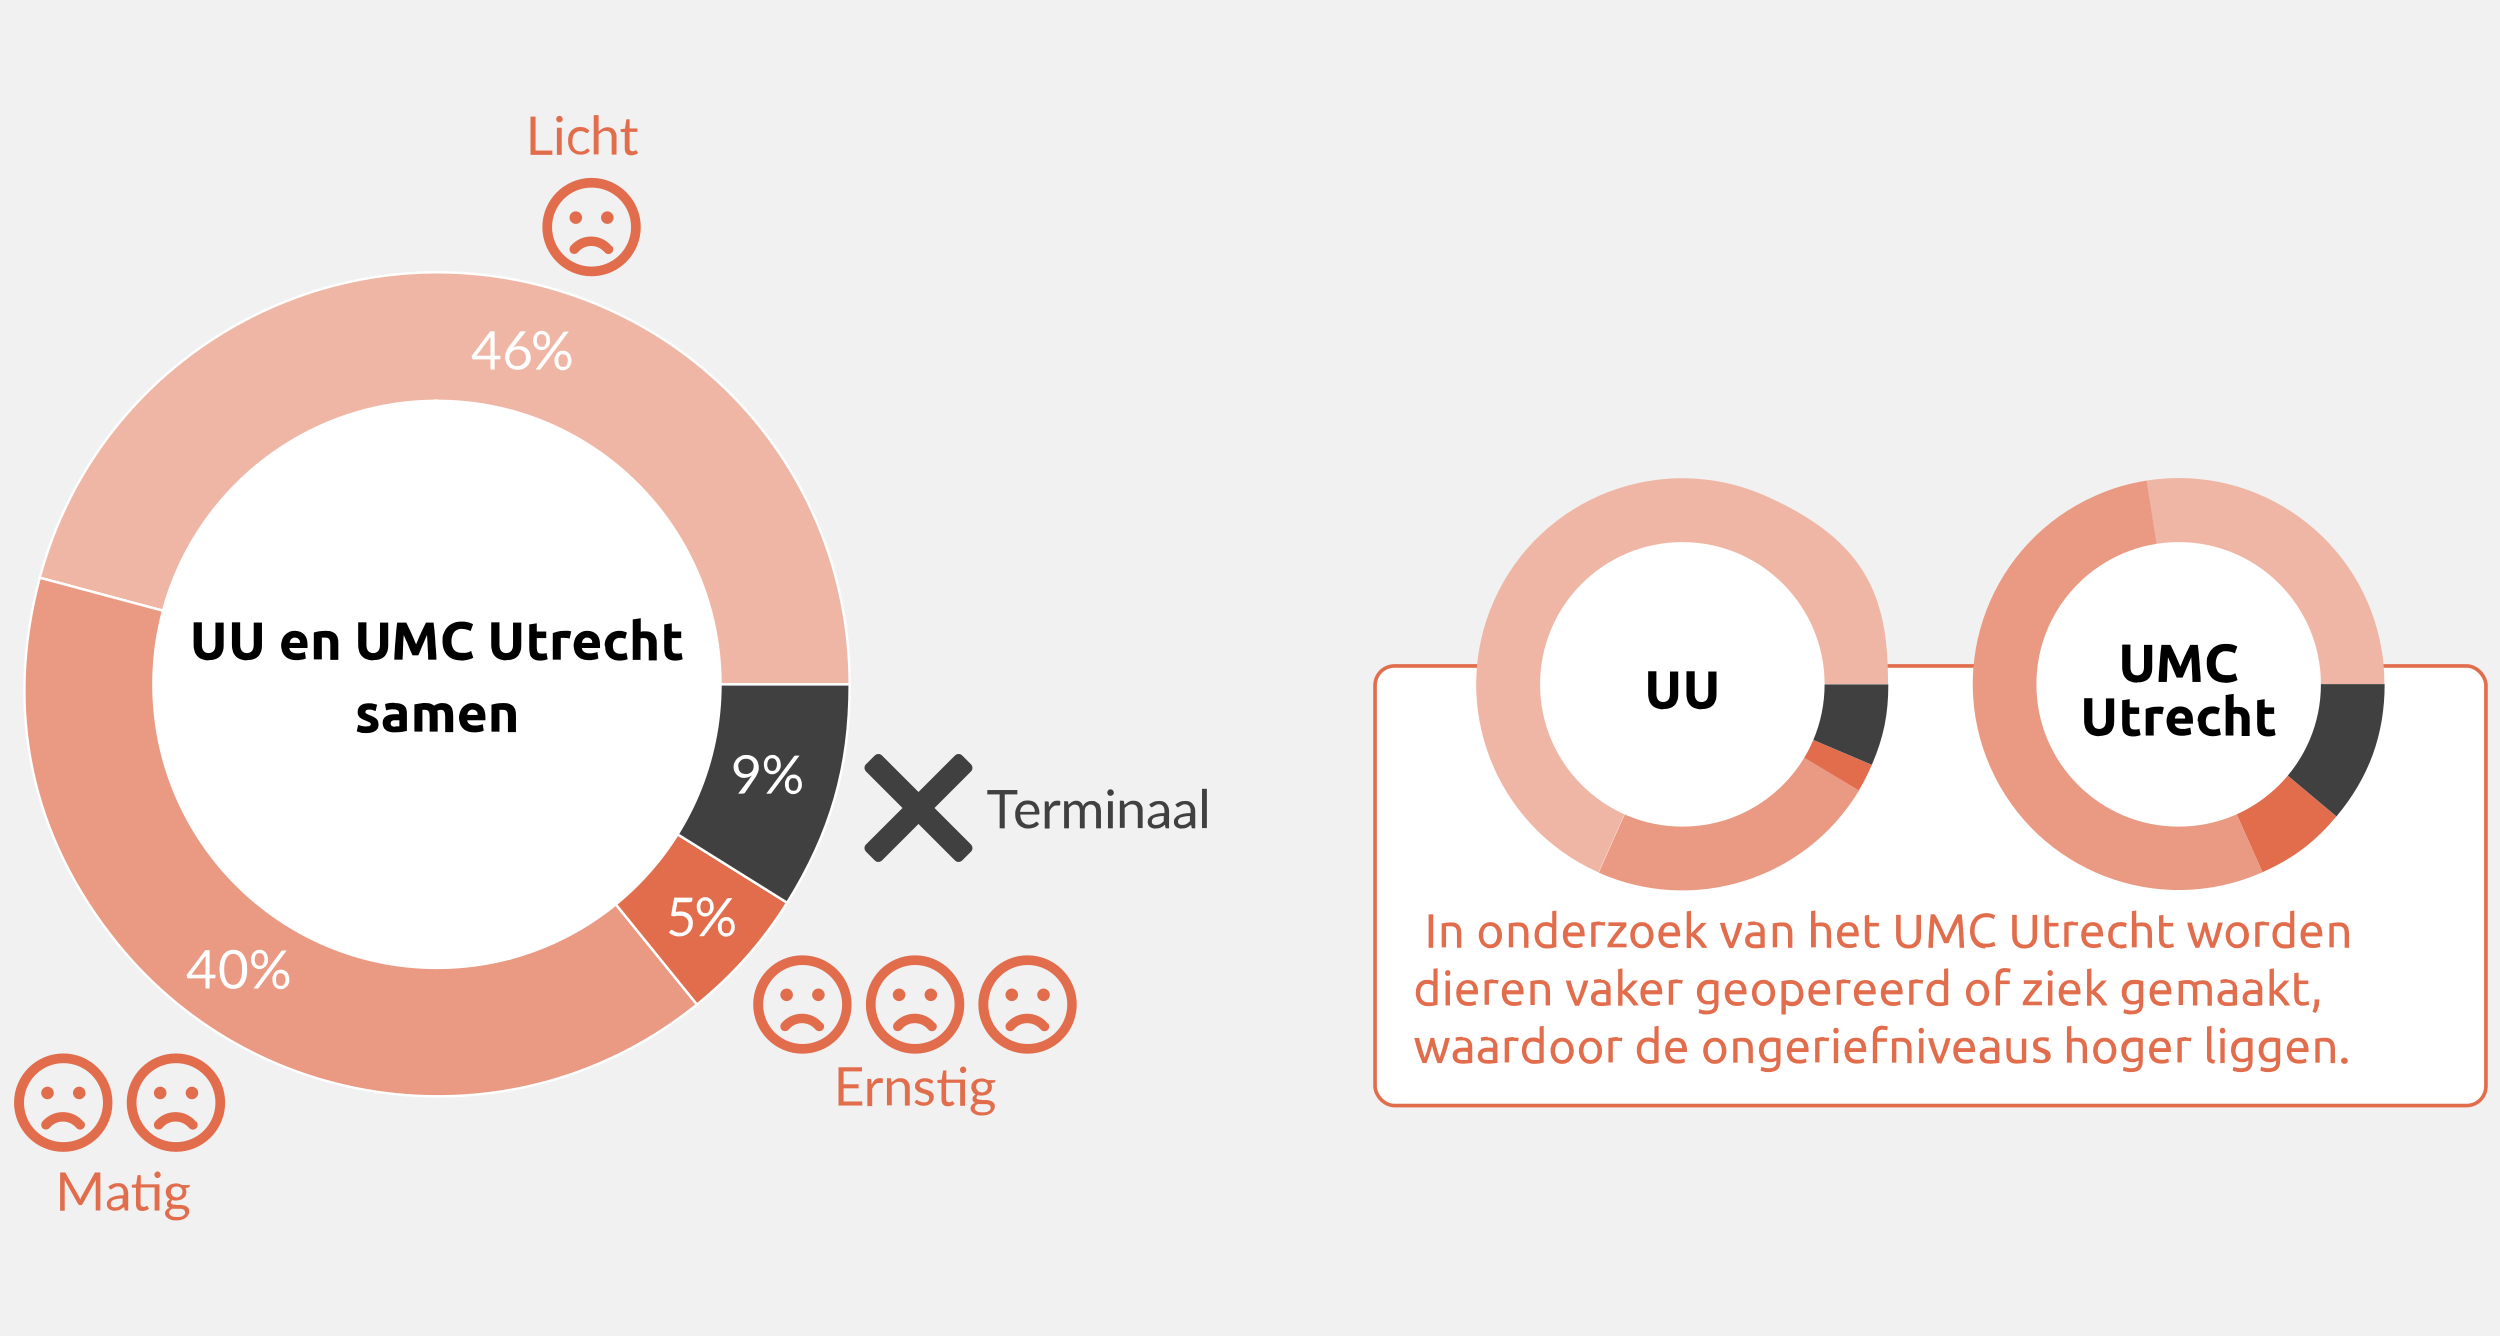 <?xml version="1.0" encoding="UTF-8"?>
<svg xmlns="http://www.w3.org/2000/svg" version="1.1" viewBox="0 0 1031.6 551.4">
  <defs>
    <style>
      .cls-1 {
        fill: #f1f1f1;
      }

      .cls-2, .cls-3, .cls-4, .cls-5, .cls-6, .cls-7, .cls-8, .cls-9 {
        fill-rule: evenodd;
      }

      .cls-2, .cls-6, .cls-10 {
        fill: #e16d4c;
      }

      .cls-3, .cls-5 {
        fill: #f0b6a5;
      }

      .cls-4, .cls-5, .cls-6, .cls-11, .cls-8, .cls-12 {
        stroke-miterlimit: 10;
      }

      .cls-4, .cls-5, .cls-6, .cls-8, .cls-12 {
        stroke: #fff;
      }

      .cls-4, .cls-9 {
        fill: #ea9982;
      }

      .cls-7, .cls-8, .cls-13 {
        fill: #404040;
      }

      .cls-11 {
        stroke: #e16d4c;
        stroke-width: 1.5px;
      }

      .cls-11, .cls-14 {
        fill: #fff;
      }

      .cls-12 {
        fill: none;
        stroke-width: 2px;
      }
    </style>
  </defs>
  <!-- Generator: Adobe Illustrator 28.6.0, SVG Export Plug-In . SVG Version: 1.2.0 Build 709)  -->
  <g>
    <g id="Kader">
      <rect class="cls-1" width="1031.6" height="551.4"/>
    </g>
    <g id="Figuur">
      <g>
        <path class="cls-5" d="M180.6,282.4L16.4,238.4c24.3-90.7,117.5-144.5,208.2-120.2,74.8,20,126,86.7,126,164.2h-170Z"/>
        <path class="cls-4" d="M180.6,282.4l107,132.1c-73,59.1-180,47.8-239.1-25.1C12.7,345.2,1.7,293.4,16.4,238.4l164.2,44Z"/>
        <path class="cls-6" d="M180.6,282.4l144.2,90.1c-10.1,16.2-22.4,30-37.2,42l-107-132.1Z"/>
        <path class="cls-8" d="M180.6,282.4h170c0,34.1-7.8,61.2-25.8,90.1l-144.2-90.1Z"/>
      </g>
      <rect class="cls-11" x="567.4" y="274.8" width="458.4" height="181.4" rx="8" ry="8"/>
      <g>
        <path class="cls-3" d="M899,282.3l-13.3-84c46.4-7.3,89.9,24.3,97.2,70.7.7,4.3,1,8.9,1,13.3h-85Z"/>
        <path class="cls-9" d="M899,282.3l34.6,77.6c-42.9,19.1-93.1-.2-112.2-43.1-19.1-42.9.2-93.1,43.1-112.2,7-3.1,13.7-5.1,21.3-6.3l13.3,84Z"/>
        <path class="cls-2" d="M899,282.3l65.1,54.6c-9,10.7-17.8,17.3-30.5,23l-34.6-77.6Z"/>
        <path class="cls-7" d="M899,282.3h85c0,20.9-6.5,38.6-19.9,54.6l-65.1-54.6Z"/>
      </g>
      <g>
        <path class="cls-3" d="M694.2,282.4l-34.6,77.6c-42.9-19.1-62.2-69.3-43.1-112.2,19.1-42.9,69.3-62.2,112.2-43.1s50.4,43.2,50.4,77.6h-85Z"/>
        <path class="cls-9" d="M694.2,282.4l72.9,43.8c-22.1,36.8-68.2,51.3-107.4,33.9l34.6-77.6Z"/>
        <path class="cls-2" d="M694.2,282.4l78.2,33.2c-1.6,3.8-3.3,7.1-5.4,10.6l-72.9-43.8Z"/>
        <path class="cls-7" d="M694.2,282.4h85c0,12.3-1.9,21.8-6.8,33.2l-78.2-33.2Z"/>
      </g>
      <g>
        <path class="cls-10" d="M589.5,377.3h1.9v13.8h-1.9v-13.8Z"/>
        <path class="cls-10" d="M594.7,381.1c.4-.1,1-.2,1.7-.3.7-.1,1.5-.2,2.4-.2s1.5.1,2,.3c.5.2,1,.6,1.3,1,.3.4.6.9.7,1.5.1.6.2,1.2.2,1.9v5.8h-1.8v-5.4c0-.6,0-1.2-.1-1.6,0-.4-.2-.8-.4-1.1-.2-.3-.5-.5-.8-.6-.3-.1-.7-.2-1.2-.2s-.4,0-.6,0c-.2,0-.4,0-.6,0s-.4,0-.5,0c-.2,0-.3,0-.3,0v8.7h-1.8v-10Z"/>
        <path class="cls-10" d="M619.8,385.9c0,.8-.1,1.6-.4,2.2-.2.7-.6,1.2-1,1.7-.4.5-.9.8-1.5,1.1-.6.3-1.2.4-1.9.4s-1.4-.1-1.9-.4c-.6-.3-1.1-.6-1.5-1.1-.4-.5-.8-1-1-1.7-.2-.7-.4-1.4-.4-2.2s.1-1.5.4-2.2c.2-.7.6-1.2,1-1.7.4-.5.9-.8,1.5-1.1.6-.3,1.2-.4,1.9-.4s1.4.1,1.9.4c.6.3,1.1.6,1.5,1.1.4.5.8,1,1,1.7.2.7.4,1.4.4,2.2ZM617.8,385.9c0-1.2-.3-2.1-.8-2.8-.5-.7-1.2-1-2.1-1s-1.6.3-2.1,1-.8,1.6-.8,2.8.3,2.1.8,2.8,1.2,1,2.1,1,1.6-.3,2.1-1c.5-.7.8-1.6.8-2.8Z"/>
        <path class="cls-10" d="M622.4,381.1c.4-.1,1-.2,1.7-.3.7-.1,1.5-.2,2.4-.2s1.5.1,2,.3c.5.2,1,.6,1.3,1,.3.4.6.9.7,1.5.1.6.2,1.2.2,1.9v5.8h-1.8v-5.4c0-.6,0-1.2-.1-1.6,0-.4-.2-.8-.4-1.1-.2-.3-.5-.5-.8-.6-.3-.1-.7-.2-1.2-.2s-.4,0-.6,0c-.2,0-.4,0-.6,0s-.4,0-.5,0c-.2,0-.3,0-.3,0v8.7h-1.8v-10Z"/>
        <path class="cls-10" d="M640.4,376l1.8-.3v15.1c-.4.1-1,.2-1.6.4-.7.1-1.4.2-2.3.2s-1.5-.1-2.1-.4c-.6-.3-1.2-.6-1.6-1.1-.4-.5-.8-1-1-1.7-.2-.7-.4-1.4-.4-2.3s.1-1.5.3-2.2c.2-.7.5-1.2.9-1.7.4-.5.9-.8,1.5-1.1s1.2-.4,2-.4,1.1,0,1.6.2.8.3,1,.5v-5.2ZM640.4,382.9c-.2-.2-.5-.4-1-.5-.4-.2-.9-.3-1.4-.3s-1,0-1.4.3c-.4.2-.7.5-.9.8-.2.3-.4.7-.5,1.2-.1.5-.2,1-.2,1.5,0,1.2.3,2.1.9,2.8.6.7,1.4,1,2.4,1s.9,0,1.3,0c.3,0,.6,0,.8-.1v-6.5Z"/>
        <path class="cls-10" d="M644.9,385.9c0-.9.1-1.7.4-2.4.3-.7.6-1.2,1.1-1.7.4-.4.9-.8,1.5-1,.6-.2,1.2-.3,1.7-.3,1.4,0,2.5.4,3.2,1.3.7.9,1.1,2.2,1.1,4v.3c0,.1,0,.2,0,.3h-7.1c0,1.1.4,1.9.9,2.4s1.4.8,2.5.8,1.2,0,1.6-.2c.4-.1.8-.2,1-.3l.3,1.5c-.2.1-.6.2-1.2.4-.6.1-1.2.2-1.9.2s-1.7-.1-2.3-.4c-.7-.3-1.2-.6-1.6-1.1-.4-.5-.7-1-.9-1.7-.2-.7-.3-1.4-.3-2.2ZM652,384.9c0-.8-.2-1.5-.6-2.1-.4-.5-1-.8-1.8-.8s-.8,0-1.1.2-.6.4-.8.6-.4.6-.5.9c-.1.3-.2.7-.2,1.1h5.1Z"/>
        <path class="cls-10" d="M660.4,380.5c.2,0,.3,0,.5,0,.2,0,.4,0,.6,0,.2,0,.4,0,.5,0,.2,0,.3,0,.4,0l-.3,1.6c-.1,0-.4-.1-.7-.2-.3,0-.8-.1-1.3-.1s-.7,0-1,.1c-.3,0-.6.1-.7.1v8.7h-1.8v-9.9c.4-.2,1-.3,1.6-.4s1.4-.2,2.2-.2Z"/>
        <path class="cls-10" d="M671.1,382.1c-.3.3-.6.7-1.1,1.3-.5.6-.9,1.2-1.5,1.8-.5.7-1,1.4-1.6,2.1-.5.7-1,1.4-1.4,2.1h5.7v1.5h-7.9v-1.2c.3-.6.7-1.2,1.2-1.9s.9-1.4,1.5-2.1c.5-.7,1-1.3,1.5-2s.9-1.1,1.3-1.6h-5.1v-1.5h7.4v1.4Z"/>
        <path class="cls-10" d="M682.3,385.9c0,.8-.1,1.6-.4,2.2-.2.7-.6,1.2-1,1.7-.4.5-.9.8-1.5,1.1-.6.3-1.2.4-1.9.4s-1.4-.1-1.9-.4c-.6-.3-1.1-.6-1.5-1.1-.4-.5-.8-1-1-1.7-.2-.7-.4-1.4-.4-2.2s.1-1.5.4-2.2c.2-.7.6-1.2,1-1.7.4-.5.9-.8,1.5-1.1.6-.3,1.2-.4,1.9-.4s1.4.1,1.9.4c.6.3,1.1.6,1.5,1.1.4.5.8,1,1,1.7.2.7.4,1.4.4,2.2ZM680.4,385.9c0-1.2-.3-2.1-.8-2.8-.5-.7-1.2-1-2.1-1s-1.6.3-2.1,1-.8,1.6-.8,2.8.3,2.1.8,2.8,1.2,1,2.1,1,1.6-.3,2.1-1c.5-.7.8-1.6.8-2.8Z"/>
        <path class="cls-10" d="M684.3,385.9c0-.9.1-1.7.4-2.4.3-.7.6-1.2,1.1-1.7.4-.4.9-.8,1.5-1,.6-.2,1.2-.3,1.7-.3,1.4,0,2.5.4,3.2,1.3.7.9,1.1,2.2,1.1,4v.3c0,.1,0,.2,0,.3h-7.1c0,1.1.4,1.9.9,2.4s1.4.8,2.5.8,1.2,0,1.6-.2c.4-.1.8-.2,1-.3l.3,1.5c-.2.1-.6.2-1.2.4-.6.1-1.2.2-1.9.2s-1.7-.1-2.3-.4c-.7-.3-1.2-.6-1.6-1.1-.4-.5-.7-1-.9-1.7-.2-.7-.3-1.4-.3-2.2ZM691.4,384.9c0-.8-.2-1.5-.6-2.1-.4-.5-1-.8-1.8-.8s-.8,0-1.1.2-.6.4-.8.6-.4.6-.5.9c-.1.3-.2.7-.2,1.1h5.1Z"/>
        <path class="cls-10" d="M699.7,385.4c.4.3.8.7,1.3,1.1.4.5.9.9,1.3,1.5.4.5.8,1.1,1.2,1.6.4.5.7,1,1,1.5h-2.2c-.3-.5-.6-.9-1-1.4-.4-.5-.7-.9-1.1-1.4s-.8-.9-1.2-1.2-.8-.7-1.2-.9v5h-1.8v-15.1l1.8-.3v9.4l1.1-1.1c.4-.4.8-.8,1.1-1.2.4-.4.7-.8,1.1-1.1s.6-.7.9-1h2.2c-.3.3-.6.7-1,1.1-.4.4-.7.8-1.1,1.2-.4.4-.8.8-1.2,1.2-.4.4-.8.8-1.1,1.1Z"/>
        <path class="cls-10" d="M719,380.8c-.5,1.9-1.1,3.8-1.8,5.6s-1.4,3.4-2,4.8h-1.7c-.6-1.4-1.3-3-2-4.8s-1.3-3.6-1.8-5.6h2c.2.6.3,1.3.6,2.1.2.7.4,1.5.7,2.2.2.7.5,1.4.7,2.1.3.7.5,1.3.7,1.8.2-.5.5-1.1.7-1.8.3-.7.5-1.4.7-2.1.2-.7.5-1.4.7-2.2.2-.7.4-1.4.6-2.1h1.9Z"/>
        <path class="cls-10" d="M724.2,380.5c.7,0,1.4,0,1.9.3.5.2.9.5,1.2.8.3.4.5.8.7,1.3s.2,1,.2,1.6v6.5c-.2,0-.4,0-.7.1-.3,0-.6,0-1,.1-.4,0-.7,0-1.2.1s-.8,0-1.2,0c-.6,0-1.1,0-1.6-.2-.5-.1-.9-.3-1.3-.6-.4-.3-.6-.6-.8-1-.2-.4-.3-.9-.3-1.5s.1-1.1.3-1.5c.2-.4.5-.7.9-1,.4-.3.9-.4,1.4-.6.5-.1,1.1-.2,1.7-.2s.4,0,.6,0c.2,0,.4,0,.6,0s.3,0,.5,0,.2,0,.3,0v-.5c0-.3,0-.6,0-.9s-.2-.6-.4-.8c-.2-.2-.4-.4-.7-.6s-.7-.2-1.2-.2-1.1,0-1.6.1c-.5,0-.8.2-1,.3l-.2-1.5c.2-.1.6-.2,1.2-.3.6,0,1.2-.1,1.8-.1ZM724.4,389.7c.4,0,.8,0,1.2,0,.3,0,.6,0,.8-.1v-3.1c-.1,0-.3-.1-.6-.2s-.7,0-1.1,0-.6,0-.9,0c-.3,0-.6.1-.9.2-.3.1-.5.3-.6.5-.2.2-.3.5-.3.9,0,.7.2,1.1.6,1.4.4.3,1,.4,1.7.4Z"/>
        <path class="cls-10" d="M731.3,381.1c.4-.1,1-.2,1.7-.3.7-.1,1.5-.2,2.4-.2s1.5.1,2,.3c.5.2,1,.6,1.3,1,.3.4.6.9.7,1.5.1.6.2,1.2.2,1.9v5.8h-1.8v-5.4c0-.6,0-1.2-.1-1.6,0-.4-.2-.8-.4-1.1-.2-.3-.5-.5-.8-.6-.3-.1-.7-.2-1.2-.2s-.4,0-.6,0c-.2,0-.4,0-.6,0s-.4,0-.5,0c-.2,0-.3,0-.3,0v8.7h-1.8v-10Z"/>
        <path class="cls-10" d="M747.3,391.1v-15.1l1.8-.3v5.3c.3-.1.7-.2,1.1-.3.4,0,.8-.1,1.2-.1.8,0,1.5.1,2,.3.5.2,1,.6,1.3,1s.6.9.7,1.5c.1.6.2,1.2.2,1.9v5.8h-1.8v-5.4c0-.6,0-1.2-.1-1.6,0-.4-.2-.8-.4-1.1s-.5-.5-.8-.6c-.3-.1-.7-.2-1.2-.2s-.4,0-.6,0c-.2,0-.4,0-.6,0s-.4,0-.5.1c-.2,0-.3,0-.3,0v8.6h-1.8Z"/>
        <path class="cls-10" d="M758,385.9c0-.9.1-1.7.4-2.4.3-.7.6-1.2,1.1-1.7.4-.4.9-.8,1.5-1,.6-.2,1.2-.3,1.7-.3,1.4,0,2.5.4,3.2,1.3.7.9,1.1,2.2,1.1,4v.3c0,.1,0,.2,0,.3h-7.1c0,1.1.4,1.9.9,2.4s1.4.8,2.5.8,1.2,0,1.6-.2c.4-.1.8-.2,1-.3l.3,1.5c-.2.1-.6.2-1.2.4-.6.1-1.2.2-1.9.2s-1.7-.1-2.3-.4c-.7-.3-1.2-.6-1.6-1.1s-.7-1-.9-1.7c-.2-.7-.3-1.4-.3-2.2ZM765.1,384.9c0-.8-.2-1.5-.6-2.1-.4-.5-1-.8-1.8-.8s-.8,0-1.1.2-.6.4-.8.6-.4.6-.5.9c-.1.3-.2.7-.2,1.1h5.1Z"/>
        <path class="cls-10" d="M771.4,380.8h3.9v1.5h-3.9v4.8c0,.5,0,.9.1,1.3,0,.3.2.6.4.8.2.2.4.3.6.4.2,0,.5.1.8.1.6,0,1,0,1.3-.2.3-.1.6-.2.7-.3l.4,1.5c-.2,0-.5.2-1,.3s-1,.2-1.6.2-1.3,0-1.7-.3-.8-.4-1.1-.8c-.3-.4-.5-.8-.6-1.3-.1-.5-.2-1.1-.2-1.8v-9.2l1.8-.3v3.2Z"/>
        <path class="cls-10" d="M787.5,391.4c-.9,0-1.7-.1-2.3-.4-.7-.3-1.2-.7-1.6-1.1-.4-.5-.7-1.1-.9-1.7-.2-.7-.3-1.4-.3-2.1v-8.6h1.9v8.4c0,1.4.3,2.4.9,3,.6.6,1.4.9,2.4.9s.9,0,1.3-.2.8-.4,1-.7c.3-.3.5-.7.7-1.2.2-.5.2-1.1.2-1.8v-8.4h1.9v8.6c0,.8-.1,1.5-.3,2.1-.2.7-.5,1.2-1,1.7-.4.5-1,.9-1.6,1.1-.7.3-1.4.4-2.3.4Z"/>
        <path class="cls-10" d="M802.2,389.2c-.1-.3-.3-.7-.5-1.2-.2-.5-.5-1-.7-1.6-.3-.6-.5-1.2-.8-1.8-.3-.6-.6-1.2-.8-1.7-.3-.5-.5-1-.7-1.4-.2-.4-.4-.7-.5-1-.1,1.6-.3,3.3-.4,5.1,0,1.8-.2,3.7-.2,5.5h-1.9c0-1.2.1-2.4.2-3.6,0-1.2.1-2.4.2-3.6s.2-2.3.3-3.4c0-1.1.2-2.2.3-3.2h1.7c.4.6.7,1.3,1.2,2.1.4.8.8,1.6,1.2,2.5.4.9.8,1.7,1.2,2.6.4.9.7,1.7,1.1,2.4.3-.7.7-1.5,1.1-2.4.4-.9.8-1.7,1.2-2.6.4-.9.8-1.7,1.2-2.5.4-.8.8-1.5,1.2-2.1h1.7c.5,4.4.8,9,1,13.8h-1.9c0-1.9-.1-3.7-.2-5.5,0-1.8-.2-3.5-.4-5.1-.1.2-.3.5-.5,1-.2.4-.5.9-.7,1.4-.3.5-.5,1.1-.8,1.7-.3.6-.6,1.2-.8,1.8-.3.6-.5,1.1-.7,1.6-.2.5-.4.9-.5,1.2h-1.5Z"/>
        <path class="cls-10" d="M819.3,391.4c-1,0-1.8-.2-2.6-.5-.8-.3-1.5-.8-2-1.4s-1-1.4-1.3-2.3c-.3-.9-.5-1.9-.5-3.1s.2-2.2.5-3.1c.4-.9.8-1.6,1.4-2.3s1.3-1.1,2.1-1.4,1.6-.5,2.5-.5,1.1,0,1.5.1c.5,0,.9.2,1.2.3.3.1.6.2.8.3.2.1.4.2.4.2l-.6,1.6c-.1,0-.3-.2-.5-.3s-.5-.2-.8-.3-.6-.2-.9-.2c-.3,0-.7,0-1,0-.7,0-1.4.1-2,.4-.6.3-1.1.6-1.5,1.1s-.7,1.1-.9,1.7c-.2.7-.3,1.4-.3,2.3s0,1.6.3,2.2c.2.7.5,1.3.9,1.7.4.5.9.9,1.4,1.1.6.3,1.2.4,2,.4s1.6,0,2.2-.3c.6-.2,1-.4,1.3-.5l.5,1.6c0,0-.3.1-.5.2-.2,0-.5.2-.9.3-.4,0-.8.2-1.3.2-.5,0-1,0-1.5,0Z"/>
        <path class="cls-10" d="M835.4,391.4c-.9,0-1.7-.1-2.3-.4-.7-.3-1.2-.7-1.6-1.1-.4-.5-.7-1.1-.9-1.7-.2-.7-.3-1.4-.3-2.1v-8.6h1.9v8.4c0,1.4.3,2.4.9,3,.6.6,1.4.9,2.4.9s.9,0,1.3-.2c.4-.2.8-.4,1-.7s.5-.7.7-1.2c.2-.5.2-1.1.2-1.8v-8.4h1.9v8.6c0,.8-.1,1.5-.3,2.1-.2.7-.5,1.2-1,1.7-.4.5-1,.9-1.6,1.1s-1.4.4-2.3.4Z"/>
        <path class="cls-10" d="M845.5,380.8h3.9v1.5h-3.9v4.8c0,.5,0,.9.1,1.3,0,.3.2.6.4.8.2.2.4.3.6.4.2,0,.5.1.8.1.6,0,1,0,1.3-.2.3-.1.6-.2.7-.3l.4,1.5c-.2,0-.5.2-1,.3s-1,.2-1.6.2-1.3,0-1.7-.3-.8-.4-1.1-.8c-.3-.4-.5-.8-.6-1.3-.1-.5-.2-1.1-.2-1.8v-9.2l1.8-.3v3.2Z"/>
        <path class="cls-10" d="M855.6,380.5c.2,0,.3,0,.5,0,.2,0,.4,0,.6,0,.2,0,.4,0,.5,0,.2,0,.3,0,.4,0l-.3,1.6c-.1,0-.4-.1-.7-.2s-.8-.1-1.3-.1-.7,0-1,.1c-.3,0-.6.1-.7.1v8.7h-1.8v-9.9c.4-.2,1-.3,1.6-.4s1.4-.2,2.2-.2Z"/>
        <path class="cls-10" d="M858.8,385.9c0-.9.1-1.7.4-2.4.3-.7.6-1.2,1.1-1.7.4-.4.9-.8,1.5-1,.6-.2,1.2-.3,1.7-.3,1.4,0,2.5.4,3.2,1.3.7.9,1.1,2.2,1.1,4v.3c0,.1,0,.2,0,.3h-7.1c0,1.1.4,1.9.9,2.4s1.4.8,2.5.8,1.2,0,1.6-.2c.4-.1.8-.2,1-.3l.3,1.5c-.2.1-.6.2-1.2.4-.6.1-1.2.2-1.9.2s-1.7-.1-2.3-.4c-.7-.3-1.2-.6-1.6-1.1s-.7-1-.9-1.7c-.2-.7-.3-1.4-.3-2.2ZM865.9,384.9c0-.8-.2-1.5-.6-2.1-.4-.5-1-.8-1.8-.8s-.8,0-1.1.2-.6.4-.8.6-.4.6-.5.9c-.1.3-.2.7-.2,1.1h5.1Z"/>
        <path class="cls-10" d="M875,391.3c-.8,0-1.6-.1-2.2-.4-.6-.3-1.2-.6-1.6-1.1-.4-.5-.8-1-1-1.7-.2-.7-.3-1.4-.3-2.2s.1-1.5.3-2.2c.2-.7.6-1.2,1-1.7.4-.5.9-.9,1.6-1.1.6-.3,1.3-.4,2.1-.4s.9,0,1.4.1c.5,0,.9.2,1.3.4l-.4,1.6c-.3-.1-.6-.2-1-.3-.4,0-.8-.1-1.2-.1-1,0-1.8.3-2.4,1s-.8,1.6-.8,2.8,0,1.1.2,1.5.3.9.6,1.2.6.6,1,.8.9.3,1.5.3.9,0,1.3-.1c.4,0,.7-.2.9-.3l.3,1.5c-.1,0-.3.1-.5.2-.2,0-.4.1-.7.2-.3,0-.5,0-.8.1s-.6,0-.8,0Z"/>
        <path class="cls-10" d="M879.7,391.1v-15.1l1.8-.3v5.3c.3-.1.7-.2,1.1-.3.4,0,.8-.1,1.2-.1.8,0,1.5.1,2,.3.5.2,1,.6,1.3,1s.6.9.7,1.5c.1.6.2,1.2.2,1.9v5.8h-1.8v-5.4c0-.6,0-1.2-.1-1.6,0-.4-.2-.8-.4-1.1s-.5-.5-.8-.6c-.3-.1-.7-.2-1.2-.2s-.4,0-.6,0c-.2,0-.4,0-.6,0s-.4,0-.5.1c-.2,0-.3,0-.3,0v8.6h-1.8Z"/>
        <path class="cls-10" d="M892.8,380.8h3.9v1.5h-3.9v4.8c0,.5,0,.9.1,1.3,0,.3.2.6.4.8.2.2.4.3.6.4.2,0,.5.1.8.1.6,0,1,0,1.3-.2.3-.1.6-.2.7-.3l.4,1.5c-.2,0-.5.2-1,.3s-1,.2-1.6.2-1.3,0-1.7-.3-.8-.4-1.1-.8c-.3-.4-.5-.8-.6-1.3-.1-.5-.2-1.1-.2-1.8v-9.2l1.8-.3v3.2Z"/>
        <path class="cls-10" d="M912.1,391.1c-.4-1-.8-2-1.2-3.3s-.8-2.5-1.1-3.8c-.3,1.3-.7,2.6-1.1,3.8-.4,1.2-.8,2.3-1.2,3.3h-1.6c-.6-1.4-1.2-2.9-1.8-4.7-.6-1.7-1.1-3.6-1.6-5.7h2c.1.6.3,1.3.5,2,.2.7.4,1.5.6,2.2.2.7.4,1.4.6,2.1.2.7.4,1.3.6,1.8.2-.6.4-1.3.7-2,.2-.7.4-1.4.6-2.1.2-.7.4-1.4.6-2.1.2-.7.3-1.3.5-1.9h1.5c.1.6.3,1.2.4,1.9.2.7.4,1.4.6,2.1s.4,1.4.6,2.1c.2.7.4,1.4.7,2,.2-.5.4-1.1.6-1.8.2-.7.4-1.4.6-2.1.2-.7.4-1.5.6-2.2.2-.7.3-1.4.5-2h1.9c-.5,2-1.1,3.9-1.6,5.7-.6,1.7-1.2,3.3-1.8,4.7h-1.6Z"/>
        <path class="cls-10" d="M928,385.9c0,.8-.1,1.6-.4,2.2-.2.7-.6,1.2-1,1.7-.4.5-.9.8-1.5,1.1-.6.3-1.2.4-1.9.4s-1.4-.1-1.9-.4c-.6-.3-1.1-.6-1.5-1.1-.4-.5-.8-1-1-1.7-.2-.7-.4-1.4-.4-2.2s.1-1.5.4-2.2.6-1.2,1-1.7c.4-.5.9-.8,1.5-1.1.6-.3,1.2-.4,1.9-.4s1.3.1,1.9.4c.6.3,1.1.6,1.5,1.1.4.5.8,1,1,1.7.2.7.4,1.4.4,2.2ZM926,385.9c0-1.2-.3-2.1-.8-2.8s-1.2-1-2.1-1-1.6.3-2.1,1c-.5.7-.8,1.6-.8,2.8s.3,2.1.8,2.8c.5.7,1.2,1,2.1,1s1.6-.3,2.1-1,.8-1.6.8-2.8Z"/>
        <path class="cls-10" d="M934.4,380.5c.2,0,.3,0,.5,0,.2,0,.4,0,.6,0,.2,0,.4,0,.5,0,.2,0,.3,0,.4,0l-.3,1.6c-.1,0-.4-.1-.7-.2s-.8-.1-1.3-.1-.7,0-1,.1c-.3,0-.6.1-.7.1v8.7h-1.8v-9.9c.4-.2,1-.3,1.6-.4s1.4-.2,2.2-.2Z"/>
        <path class="cls-10" d="M944.9,376l1.8-.3v15.1c-.4.1-1,.2-1.6.4-.7.1-1.4.2-2.3.2s-1.5-.1-2.1-.4-1.2-.6-1.6-1.1c-.4-.5-.8-1-1-1.7-.2-.7-.4-1.4-.4-2.3s.1-1.5.3-2.2c.2-.7.5-1.2.9-1.7s.9-.8,1.5-1.1c.6-.3,1.2-.4,2-.4s1.1,0,1.6.2.8.3,1,.5v-5.2ZM944.9,382.9c-.2-.2-.5-.4-1-.5-.4-.2-.9-.3-1.4-.3s-1,0-1.4.3c-.4.2-.7.5-.9.8-.2.3-.4.7-.5,1.2s-.2,1-.2,1.5c0,1.2.3,2.1.9,2.8.6.7,1.4,1,2.4,1s.9,0,1.3,0c.3,0,.6,0,.8-.1v-6.5Z"/>
        <path class="cls-10" d="M949.3,385.9c0-.9.1-1.7.4-2.4.3-.7.6-1.2,1.1-1.7.4-.4.9-.8,1.5-1,.6-.2,1.2-.3,1.7-.3,1.4,0,2.5.4,3.2,1.3.7.9,1.1,2.2,1.1,4v.3c0,.1,0,.2,0,.3h-7.1c0,1.1.4,1.9.9,2.4s1.4.8,2.5.8,1.2,0,1.6-.2c.4-.1.8-.2,1-.3l.3,1.5c-.2.1-.6.2-1.2.4-.6.1-1.2.2-1.9.2s-1.7-.1-2.3-.4c-.7-.3-1.2-.6-1.6-1.1-.4-.5-.7-1-.9-1.7-.2-.7-.3-1.4-.3-2.2ZM956.4,384.9c0-.8-.2-1.5-.6-2.1-.4-.5-1-.8-1.8-.8s-.8,0-1.1.2-.6.4-.8.6-.4.6-.5.9c-.1.3-.2.7-.2,1.1h5.1Z"/>
        <path class="cls-10" d="M961,381.1c.4-.1,1-.2,1.7-.3s1.5-.2,2.4-.2,1.5.1,2,.3c.5.2,1,.6,1.3,1,.3.4.6.9.7,1.5.1.6.2,1.2.2,1.9v5.8h-1.8v-5.4c0-.6,0-1.2-.1-1.6,0-.4-.2-.8-.4-1.1-.2-.3-.5-.5-.8-.6-.3-.1-.7-.2-1.2-.2s-.4,0-.6,0c-.2,0-.4,0-.6,0s-.4,0-.5,0c-.2,0-.3,0-.3,0v8.7h-1.8v-10Z"/>
        <path class="cls-10" d="M591.4,399.8l1.8-.3v15.1c-.4.1-1,.2-1.6.4-.7.1-1.4.2-2.3.2s-1.5-.1-2.1-.4c-.6-.3-1.2-.6-1.6-1.1-.4-.5-.8-1-1-1.7-.2-.7-.4-1.4-.4-2.3s.1-1.5.3-2.2c.2-.7.5-1.2.9-1.7.4-.5.9-.8,1.5-1.1s1.2-.4,2-.4,1.1,0,1.6.2.8.3,1,.5v-5.2ZM591.4,406.8c-.2-.2-.5-.4-1-.5-.4-.2-.9-.3-1.4-.3s-1,0-1.4.3c-.4.2-.7.5-.9.8-.2.3-.4.7-.5,1.2-.1.5-.2,1-.2,1.5,0,1.2.3,2.1.9,2.8.6.7,1.4,1,2.4,1s.9,0,1.3,0c.3,0,.6,0,.8-.1v-6.5Z"/>
        <path class="cls-10" d="M597.4,402.7c-.3,0-.6-.1-.8-.3-.2-.2-.3-.5-.3-.9s.1-.7.3-.9c.2-.2.5-.3.8-.3s.6.1.8.3c.2.2.3.5.3.9s-.1.7-.3.9c-.2.2-.5.3-.8.3ZM598.3,414.9h-1.8v-10.3h1.8v10.3Z"/>
        <path class="cls-10" d="M600.9,409.8c0-.9.1-1.7.4-2.4.3-.7.6-1.2,1.1-1.7.4-.4.9-.8,1.5-1,.6-.2,1.2-.3,1.7-.3,1.4,0,2.5.4,3.2,1.3.7.9,1.1,2.2,1.1,4v.3c0,.1,0,.2,0,.3h-7.1c0,1.1.4,1.9.9,2.4s1.4.8,2.5.8,1.2,0,1.6-.2c.4-.1.8-.2,1-.3l.3,1.5c-.2.1-.6.2-1.2.4-.6.1-1.2.2-1.9.2s-1.7-.1-2.3-.4c-.7-.3-1.2-.6-1.6-1.1-.4-.5-.7-1-.9-1.7-.2-.7-.3-1.4-.3-2.2ZM608,408.7c0-.8-.2-1.5-.6-2.1-.4-.5-1-.8-1.8-.8s-.8,0-1.1.2-.6.4-.8.6-.4.6-.5.9c-.1.3-.2.7-.2,1.1h5.1Z"/>
        <path class="cls-10" d="M616.4,404.4c.2,0,.3,0,.5,0,.2,0,.4,0,.6,0,.2,0,.4,0,.5,0,.2,0,.3,0,.4,0l-.3,1.6c-.1,0-.4-.1-.7-.2-.3,0-.8-.1-1.3-.1s-.7,0-1,.1c-.3,0-.6.1-.7.1v8.7h-1.8v-9.9c.4-.2,1-.3,1.6-.4s1.4-.2,2.2-.2Z"/>
        <path class="cls-10" d="M619.7,409.8c0-.9.1-1.7.4-2.4.3-.7.6-1.2,1.1-1.7.4-.4.9-.8,1.5-1,.6-.2,1.2-.3,1.7-.3,1.4,0,2.5.4,3.2,1.3.7.9,1.1,2.2,1.1,4v.3c0,.1,0,.2,0,.3h-7.1c0,1.1.4,1.9.9,2.4s1.4.8,2.5.8,1.2,0,1.6-.2c.4-.1.8-.2,1-.3l.3,1.5c-.2.1-.6.2-1.2.4-.6.1-1.2.2-1.9.2s-1.7-.1-2.3-.4c-.7-.3-1.2-.6-1.6-1.1-.4-.5-.7-1-.9-1.7-.2-.7-.3-1.4-.3-2.2ZM626.7,408.7c0-.8-.2-1.5-.6-2.1-.4-.5-1-.8-1.8-.8s-.8,0-1.1.2-.6.4-.8.6-.4.6-.5.9c-.1.3-.2.7-.2,1.1h5.1Z"/>
        <path class="cls-10" d="M631.3,404.9c.4-.1,1-.2,1.7-.3.7-.1,1.5-.2,2.4-.2s1.5.1,2,.3c.5.2,1,.6,1.3,1,.3.4.6.9.7,1.5.1.6.2,1.2.2,1.9v5.8h-1.8v-5.4c0-.6,0-1.2-.1-1.6,0-.4-.2-.8-.4-1.1-.2-.3-.5-.5-.8-.6-.3-.1-.7-.2-1.2-.2s-.4,0-.6,0c-.2,0-.4,0-.6,0s-.4,0-.5,0c-.2,0-.3,0-.3,0v8.7h-1.8v-10Z"/>
        <path class="cls-10" d="M655.4,404.6c-.5,1.9-1.1,3.8-1.8,5.6s-1.4,3.4-2,4.8h-1.7c-.6-1.4-1.3-3-2-4.8s-1.3-3.6-1.8-5.6h2c.2.6.3,1.3.6,2.1.2.7.4,1.5.7,2.2.2.7.5,1.4.7,2.1.3.7.5,1.3.7,1.8.2-.5.5-1.1.7-1.8.3-.7.5-1.4.7-2.1.2-.7.5-1.4.7-2.2.2-.7.4-1.4.6-2.1h1.9Z"/>
        <path class="cls-10" d="M660.6,404.3c.7,0,1.4,0,1.9.3.5.2.9.5,1.2.8.3.4.5.8.7,1.3s.2,1,.2,1.6v6.5c-.2,0-.4,0-.7.1-.3,0-.6,0-1,.1-.4,0-.7,0-1.2.1s-.8,0-1.2,0c-.6,0-1.1,0-1.6-.2-.5-.1-.9-.3-1.3-.6-.4-.3-.6-.6-.8-1-.2-.4-.3-.9-.3-1.5s.1-1.1.3-1.5c.2-.4.5-.7.9-1,.4-.3.9-.4,1.4-.6.5-.1,1.1-.2,1.7-.2s.4,0,.6,0c.2,0,.4,0,.6,0s.3,0,.5,0,.2,0,.3,0v-.5c0-.3,0-.6,0-.9s-.2-.6-.4-.8c-.2-.2-.4-.4-.7-.6s-.7-.2-1.2-.2-1.1,0-1.6.1c-.5,0-.8.2-1,.3l-.2-1.5c.2-.1.6-.2,1.2-.3.6,0,1.2-.1,1.8-.1ZM660.8,413.6c.4,0,.8,0,1.2,0,.3,0,.6,0,.8-.1v-3.1c-.1,0-.3-.1-.6-.2s-.7,0-1.1,0-.6,0-.9,0c-.3,0-.6.1-.9.2-.3.1-.5.3-.6.5-.2.2-.3.5-.3.9,0,.7.2,1.1.6,1.4.4.3,1,.4,1.7.4Z"/>
        <path class="cls-10" d="M671.4,409.2c.4.3.8.7,1.3,1.1.4.5.9.9,1.3,1.5.4.5.8,1.1,1.2,1.6.4.5.7,1,1,1.5h-2.2c-.3-.5-.6-.9-1-1.4-.4-.5-.7-.9-1.1-1.4s-.8-.9-1.2-1.2-.8-.7-1.2-.9v5h-1.8v-15.1l1.8-.3v9.4l1.1-1.1c.4-.4.8-.8,1.1-1.2.4-.4.7-.8,1.1-1.1s.6-.7.9-1h2.2c-.3.3-.6.7-1,1.1-.4.4-.7.8-1.1,1.2-.4.4-.8.8-1.2,1.2-.4.4-.8.8-1.1,1.1Z"/>
        <path class="cls-10" d="M676.9,409.8c0-.9.1-1.7.4-2.4.3-.7.6-1.2,1.1-1.7.4-.4.9-.8,1.5-1,.6-.2,1.2-.3,1.7-.3,1.4,0,2.5.4,3.2,1.3.7.9,1.1,2.2,1.1,4v.3c0,.1,0,.2,0,.3h-7.1c0,1.1.4,1.9.9,2.4s1.4.8,2.5.8,1.2,0,1.6-.2c.4-.1.8-.2,1-.3l.3,1.5c-.2.1-.6.2-1.2.4-.6.1-1.2.2-1.9.2s-1.7-.1-2.3-.4c-.7-.3-1.2-.6-1.6-1.1-.4-.5-.7-1-.9-1.7-.2-.7-.3-1.4-.3-2.2ZM684,408.7c0-.8-.2-1.5-.6-2.1-.4-.5-1-.8-1.8-.8s-.8,0-1.1.2-.6.4-.8.6-.4.6-.5.9c-.1.3-.2.7-.2,1.1h5.1Z"/>
        <path class="cls-10" d="M692.4,404.4c.2,0,.3,0,.5,0,.2,0,.4,0,.6,0,.2,0,.4,0,.5,0,.2,0,.3,0,.4,0l-.3,1.6c-.1,0-.4-.1-.7-.2-.3,0-.8-.1-1.3-.1s-.7,0-1,.1c-.3,0-.6.1-.7.1v8.7h-1.8v-9.9c.4-.2,1-.3,1.6-.4s1.4-.2,2.2-.2Z"/>
        <path class="cls-10" d="M707.3,413.9c-.2.1-.5.2-.9.4-.5.2-1,.2-1.6.2s-1.2,0-1.8-.3c-.5-.2-1-.5-1.4-.9-.4-.4-.7-.9-1-1.6-.2-.6-.4-1.4-.4-2.2s.1-1.4.3-2.1c.2-.6.6-1.2,1-1.6.4-.5,1-.8,1.6-1.1s1.3-.4,2.1-.4,1.6,0,2.3.2c.6.1,1.2.2,1.6.3v9.2c0,1.6-.4,2.7-1.2,3.5-.8.7-2.1,1.1-3.7,1.1s-1.3,0-1.8-.2c-.6-.1-1.1-.2-1.5-.4l.3-1.6c.4.1.8.3,1.4.4.5.1,1.1.2,1.7.2,1.1,0,1.9-.2,2.4-.7s.7-1.1.7-2.1v-.4ZM707.3,406.2c-.2,0-.4-.1-.7-.1-.3,0-.7,0-1.3,0-1,0-1.8.3-2.3,1-.5.6-.8,1.5-.8,2.6s0,1.1.2,1.5c.2.4.4.8.6,1.1.3.3.6.5.9.6.3.1.7.2,1,.2s.9,0,1.4-.2c.4-.1.7-.3,1-.5v-6Z"/>
        <path class="cls-10" d="M711.7,409.8c0-.9.1-1.7.4-2.4.3-.7.6-1.2,1.1-1.7.4-.4.9-.8,1.5-1,.6-.2,1.2-.3,1.7-.3,1.4,0,2.5.4,3.2,1.3.7.9,1.1,2.2,1.1,4v.3c0,.1,0,.2,0,.3h-7.1c0,1.1.4,1.9.9,2.4s1.4.8,2.5.8,1.2,0,1.6-.2c.4-.1.8-.2,1-.3l.3,1.5c-.2.1-.6.2-1.2.4-.6.1-1.2.2-1.9.2s-1.7-.1-2.3-.4c-.7-.3-1.2-.6-1.6-1.1-.4-.5-.7-1-.9-1.7-.2-.7-.3-1.4-.3-2.2ZM718.8,408.7c0-.8-.2-1.5-.6-2.1-.4-.5-1-.8-1.8-.8s-.8,0-1.1.2-.6.4-.8.6-.4.6-.5.9c-.1.3-.2.7-.2,1.1h5.1Z"/>
        <path class="cls-10" d="M732.5,409.7c0,.8-.1,1.6-.4,2.2-.2.7-.6,1.2-1,1.7-.4.5-.9.8-1.5,1.1-.6.3-1.2.4-1.9.4s-1.4-.1-1.9-.4c-.6-.3-1.1-.6-1.5-1.1-.4-.5-.8-1-1-1.7-.2-.7-.4-1.4-.4-2.2s.1-1.5.4-2.2c.2-.7.6-1.2,1-1.7.4-.5.9-.8,1.5-1.1.6-.3,1.2-.4,1.9-.4s1.4.1,1.9.4c.6.3,1.1.6,1.5,1.1.4.5.8,1,1,1.7.2.7.4,1.4.4,2.2ZM730.6,409.7c0-1.2-.3-2.1-.8-2.8-.5-.7-1.2-1-2.1-1s-1.6.3-2.1,1-.8,1.6-.8,2.8.3,2.1.8,2.8,1.2,1,2.1,1,1.6-.3,2.1-1c.5-.7.8-1.6.8-2.8Z"/>
        <path class="cls-10" d="M744.2,409.8c0,.8-.1,1.5-.3,2.2-.2.7-.5,1.2-.9,1.7-.4.5-.9.8-1.5,1.1s-1.2.4-2,.4-1.1,0-1.6-.2-.8-.3-1-.5v4.1h-1.8v-13.7c.4-.1,1-.2,1.6-.3.7-.1,1.4-.2,2.3-.2s1.5.1,2.1.4c.6.3,1.2.6,1.6,1.1.5.5.8,1,1,1.7.2.7.4,1.4.4,2.3ZM742.3,409.8c0-1.2-.3-2.1-.9-2.8-.6-.6-1.4-1-2.4-1s-1,0-1.3,0c-.3,0-.6,0-.7.1v6.5c.2.2.5.4,1,.5.4.2.9.3,1.4.3s1,0,1.4-.3c.4-.2.7-.5.9-.8.2-.3.4-.7.5-1.2.1-.5.2-1,.2-1.5Z"/>
        <path class="cls-10" d="M746.2,409.8c0-.9.1-1.7.4-2.4.3-.7.6-1.2,1.1-1.7.4-.4.9-.8,1.5-1,.6-.2,1.2-.3,1.7-.3,1.4,0,2.5.4,3.2,1.3.7.9,1.1,2.2,1.1,4v.3c0,.1,0,.2,0,.3h-7.1c0,1.1.4,1.9.9,2.4s1.4.8,2.5.8,1.2,0,1.6-.2c.4-.1.8-.2,1-.3l.3,1.5c-.2.1-.6.2-1.2.4-.6.1-1.2.2-1.9.2s-1.7-.1-2.3-.4c-.7-.3-1.2-.6-1.6-1.1s-.7-1-.9-1.7c-.2-.7-.3-1.4-.3-2.2ZM753.3,408.7c0-.8-.2-1.5-.6-2.1-.4-.5-1-.8-1.8-.8s-.8,0-1.1.2-.6.4-.8.6-.4.6-.5.9c-.1.3-.2.7-.2,1.1h5.1Z"/>
        <path class="cls-10" d="M761.7,404.4c.2,0,.3,0,.5,0,.2,0,.4,0,.6,0,.2,0,.4,0,.5,0,.2,0,.3,0,.4,0l-.3,1.6c-.1,0-.4-.1-.7-.2s-.8-.1-1.3-.1-.7,0-1,.1c-.3,0-.6.1-.7.1v8.7h-1.8v-9.9c.4-.2,1-.3,1.6-.4s1.4-.2,2.2-.2Z"/>
        <path class="cls-10" d="M765,409.8c0-.9.1-1.7.4-2.4.3-.7.6-1.2,1.1-1.7.4-.4.9-.8,1.5-1,.6-.2,1.2-.3,1.7-.3,1.4,0,2.5.4,3.2,1.3.7.9,1.1,2.2,1.1,4v.3c0,.1,0,.2,0,.3h-7.1c0,1.1.4,1.9.9,2.4s1.4.8,2.5.8,1.2,0,1.6-.2c.4-.1.8-.2,1-.3l.3,1.5c-.2.1-.6.2-1.2.4-.6.1-1.2.2-1.9.2s-1.7-.1-2.3-.4c-.7-.3-1.2-.6-1.6-1.1s-.7-1-.9-1.7c-.2-.7-.3-1.4-.3-2.2ZM772.1,408.7c0-.8-.2-1.5-.6-2.1-.4-.5-1-.8-1.8-.8s-.8,0-1.1.2-.6.4-.8.6-.4.6-.5.9c-.1.3-.2.7-.2,1.1h5.1Z"/>
        <path class="cls-10" d="M776.1,409.8c0-.9.1-1.7.4-2.4.3-.7.6-1.2,1.1-1.7.4-.4.9-.8,1.5-1,.6-.2,1.2-.3,1.7-.3,1.4,0,2.5.4,3.2,1.3.7.9,1.1,2.2,1.1,4v.3c0,.1,0,.2,0,.3h-7.1c0,1.1.4,1.9.9,2.4s1.4.8,2.5.8,1.2,0,1.6-.2c.4-.1.8-.2,1-.3l.3,1.5c-.2.1-.6.2-1.2.4-.6.1-1.2.2-1.9.2s-1.7-.1-2.3-.4c-.7-.3-1.2-.6-1.6-1.1-.4-.5-.7-1-.9-1.7-.2-.7-.3-1.4-.3-2.2ZM783.2,408.7c0-.8-.2-1.5-.6-2.1-.4-.5-1-.8-1.8-.8s-.8,0-1.1.2-.6.4-.8.6-.4.6-.5.9c-.1.3-.2.7-.2,1.1h5.1Z"/>
        <path class="cls-10" d="M791.6,404.4c.2,0,.3,0,.5,0,.2,0,.4,0,.6,0,.2,0,.4,0,.5,0,.2,0,.3,0,.4,0l-.3,1.6c-.1,0-.4-.1-.7-.2-.3,0-.8-.1-1.3-.1s-.7,0-1,.1-.6.1-.7.1v8.7h-1.8v-9.9c.4-.2,1-.3,1.6-.4s1.4-.2,2.2-.2Z"/>
        <path class="cls-10" d="M802.1,399.8l1.8-.3v15.1c-.4.1-1,.2-1.6.4-.7.1-1.4.2-2.3.2s-1.5-.1-2.1-.4c-.6-.3-1.2-.6-1.6-1.1-.5-.5-.8-1-1-1.7-.2-.7-.4-1.4-.4-2.3s.1-1.5.3-2.2c.2-.7.5-1.2.9-1.7.4-.5.9-.8,1.5-1.1.6-.3,1.2-.4,2-.4s1.1,0,1.6.2.8.3,1,.5v-5.2ZM802.1,406.8c-.2-.2-.5-.4-1-.5-.4-.2-.9-.3-1.4-.3s-1,0-1.4.3-.7.5-.9.8c-.2.3-.4.7-.5,1.2-.1.5-.2,1-.2,1.5,0,1.2.3,2.1.9,2.8.6.7,1.4,1,2.4,1s.9,0,1.3,0c.3,0,.6,0,.8-.1v-6.5Z"/>
        <path class="cls-10" d="M820.8,409.7c0,.8-.1,1.6-.4,2.2-.2.7-.6,1.2-1,1.7-.4.5-.9.8-1.5,1.1-.6.3-1.2.4-1.9.4s-1.4-.1-1.9-.4c-.6-.3-1.1-.6-1.5-1.1-.4-.5-.8-1-1-1.7-.2-.7-.4-1.4-.4-2.2s.1-1.5.4-2.2.6-1.2,1-1.7c.4-.5.9-.8,1.5-1.1.6-.3,1.2-.4,1.9-.4s1.3.1,1.9.4c.6.3,1.1.6,1.5,1.1.4.5.8,1,1,1.7.2.7.4,1.4.4,2.2ZM818.9,409.7c0-1.2-.3-2.1-.8-2.8s-1.2-1-2.1-1-1.6.3-2.1,1c-.5.7-.8,1.6-.8,2.8s.3,2.1.8,2.8c.5.7,1.2,1,2.1,1s1.6-.3,2.1-1,.8-1.6.8-2.8Z"/>
        <path class="cls-10" d="M827.5,399.5c.5,0,1,0,1.4.1.4,0,.7.2.8.2l-.3,1.6c-.2,0-.4-.2-.7-.2-.3,0-.6-.1-1.1-.1-.9,0-1.5.2-1.8.7-.3.5-.5,1.1-.5,1.9v.9h4v1.5h-4v8.8h-1.8v-11.3c0-1.3.3-2.3,1-3.1.6-.7,1.7-1.1,3.1-1.1Z"/>
        <path class="cls-10" d="M842.5,406c-.3.3-.6.7-1.1,1.3-.5.6-.9,1.2-1.5,1.8-.5.7-1,1.4-1.6,2.1-.5.7-1,1.4-1.4,2.1h5.7v1.5h-7.9v-1.2c.3-.6.7-1.2,1.2-1.9s1-1.4,1.5-2.1c.5-.7,1-1.3,1.5-2,.5-.6.9-1.1,1.3-1.6h-5.1v-1.5h7.4v1.4Z"/>
        <path class="cls-10" d="M846,402.7c-.3,0-.6-.1-.8-.3-.2-.2-.3-.5-.3-.9s.1-.7.3-.9c.2-.2.5-.3.8-.3s.6.1.8.3c.2.2.3.5.3.9s-.1.7-.3.9c-.2.2-.5.3-.8.3ZM846.9,414.9h-1.8v-10.3h1.8v10.3Z"/>
        <path class="cls-10" d="M849.5,409.8c0-.9.1-1.7.4-2.4.3-.7.6-1.2,1.1-1.7.4-.4.9-.8,1.5-1,.6-.2,1.2-.3,1.7-.3,1.4,0,2.5.4,3.2,1.3.7.9,1.1,2.2,1.1,4v.3c0,.1,0,.2,0,.3h-7.1c0,1.1.4,1.9.9,2.4s1.4.8,2.5.8,1.2,0,1.6-.2c.4-.1.8-.2,1-.3l.3,1.5c-.2.1-.6.2-1.2.4-.6.1-1.2.2-1.9.2s-1.7-.1-2.3-.4c-.7-.3-1.2-.6-1.6-1.1s-.7-1-.9-1.7c-.2-.7-.3-1.4-.3-2.2ZM856.6,408.7c0-.8-.2-1.5-.6-2.1-.4-.5-1-.8-1.8-.8s-.8,0-1.1.2-.6.4-.8.6-.4.6-.5.9c-.1.3-.2.7-.2,1.1h5.1Z"/>
        <path class="cls-10" d="M864.9,409.2c.4.3.8.7,1.3,1.1.4.5.9.9,1.3,1.5s.8,1.1,1.2,1.6c.4.5.7,1,1,1.5h-2.2c-.3-.5-.6-.9-1-1.4-.4-.5-.7-.9-1.1-1.4-.4-.4-.8-.9-1.2-1.2s-.8-.7-1.2-.9v5h-1.8v-15.1l1.8-.3v9.4c.3-.3.7-.7,1.1-1.1.4-.4.8-.8,1.1-1.2.4-.4.7-.8,1.1-1.1s.6-.7.9-1h2.2c-.3.3-.6.7-1,1.1-.4.4-.7.8-1.1,1.2-.4.4-.8.8-1.2,1.2-.4.4-.8.8-1.1,1.1Z"/>
        <path class="cls-10" d="M882.6,413.9c-.2.1-.5.2-.9.4-.5.2-1,.2-1.6.2s-1.2,0-1.8-.3c-.6-.2-1-.5-1.4-.9-.4-.4-.7-.9-1-1.6s-.4-1.4-.4-2.2.1-1.4.3-2.1c.2-.6.6-1.2,1-1.6s1-.8,1.6-1.1c.6-.3,1.3-.4,2.1-.4s1.6,0,2.3.2c.6.1,1.2.2,1.6.3v9.2c0,1.6-.4,2.7-1.2,3.5-.8.7-2.1,1.1-3.7,1.1s-1.3,0-1.8-.2c-.6-.1-1.1-.2-1.5-.4l.3-1.6c.4.1.8.3,1.4.4.5.1,1.1.2,1.7.2,1.1,0,1.9-.2,2.4-.7.5-.4.7-1.1.7-2.1v-.4ZM882.6,406.2c-.2,0-.4-.1-.7-.1s-.7,0-1.3,0c-1,0-1.8.3-2.3,1-.5.6-.8,1.5-.8,2.6s0,1.1.2,1.5c.2.4.4.8.6,1.1.3.3.6.5.9.6s.7.2,1,.2.9,0,1.3-.2.7-.3,1-.5v-6Z"/>
        <path class="cls-10" d="M887,409.8c0-.9.1-1.7.4-2.4.3-.7.6-1.2,1.1-1.7.4-.4.9-.8,1.5-1,.6-.2,1.2-.3,1.7-.3,1.4,0,2.5.4,3.2,1.3.7.9,1.1,2.2,1.1,4v.3c0,.1,0,.2,0,.3h-7.1c0,1.1.4,1.9.9,2.4s1.4.8,2.5.8,1.2,0,1.6-.2c.4-.1.8-.2,1-.3l.3,1.5c-.2.1-.6.2-1.2.4-.6.1-1.2.2-1.9.2s-1.7-.1-2.3-.4c-.7-.3-1.2-.6-1.6-1.1s-.7-1-.9-1.7c-.2-.7-.3-1.4-.3-2.2ZM894.1,408.7c0-.8-.2-1.5-.6-2.1-.4-.5-1-.8-1.8-.8s-.8,0-1.1.2-.6.4-.8.6-.4.6-.5.9c-.1.3-.2.7-.2,1.1h5.1Z"/>
        <path class="cls-10" d="M898.7,404.9c.4-.1,1-.2,1.7-.3s1.5-.2,2.4-.2,1.2,0,1.7.3.8.4,1.1.8c0,0,.2-.2.4-.3.2-.1.4-.2.7-.3s.6-.2,1-.3c.4,0,.7-.1,1.2-.1.8,0,1.4.1,1.9.3.5.2.9.6,1.2,1,.3.4.5.9.6,1.5s.1,1.2.1,1.9v5.8h-1.8v-5.4c0-.6,0-1.1,0-1.6s-.2-.8-.3-1.1c-.2-.3-.4-.5-.7-.6s-.7-.2-1.1-.2-1.1,0-1.5.2c-.4.2-.7.3-.8.4.1.3.2.7.2,1.1s0,.8,0,1.3v5.8h-1.8v-5.4c0-.6,0-1.1,0-1.6,0-.4-.2-.8-.3-1.1-.2-.3-.4-.5-.7-.6s-.6-.2-1.1-.2-.4,0-.6,0c-.2,0-.4,0-.6,0s-.4,0-.5,0c-.2,0-.3,0-.3,0v8.7h-1.8v-10Z"/>
        <path class="cls-10" d="M919.1,404.3c.7,0,1.4,0,1.9.3.5.2.9.5,1.2.8.3.4.5.8.7,1.3s.2,1,.2,1.6v6.5c-.2,0-.4,0-.7.1s-.6,0-1,.1c-.4,0-.7,0-1.2.1s-.8,0-1.2,0c-.6,0-1.1,0-1.6-.2s-.9-.3-1.3-.6c-.4-.3-.6-.6-.8-1-.2-.4-.3-.9-.3-1.5s.1-1.1.3-1.5c.2-.4.5-.7.9-1s.9-.4,1.4-.6,1.1-.2,1.7-.2.4,0,.6,0,.4,0,.6,0,.3,0,.5,0,.2,0,.3,0v-.5c0-.3,0-.6,0-.9,0-.3-.2-.6-.4-.8-.2-.2-.4-.4-.7-.6-.3-.1-.7-.2-1.2-.2s-1.1,0-1.6.1c-.5,0-.8.2-1,.3l-.2-1.5c.2-.1.6-.2,1.2-.3s1.2-.1,1.8-.1ZM919.3,413.6c.4,0,.8,0,1.2,0s.6,0,.8-.1v-3.1c-.1,0-.3-.1-.6-.2-.3,0-.7,0-1.1,0s-.6,0-.9,0c-.3,0-.6.1-.9.2-.3.1-.5.3-.6.5-.2.2-.3.5-.3.9,0,.7.2,1.1.6,1.4s1,.4,1.7.4Z"/>
        <path class="cls-10" d="M929.5,404.3c.7,0,1.4,0,1.9.3.5.2.9.5,1.2.8.3.4.5.8.7,1.3s.2,1,.2,1.6v6.5c-.2,0-.4,0-.7.1-.3,0-.6,0-1,.1-.4,0-.7,0-1.2.1s-.8,0-1.2,0c-.6,0-1.1,0-1.6-.2-.5-.1-.9-.3-1.3-.6s-.6-.6-.8-1c-.2-.4-.3-.9-.3-1.5s.1-1.1.3-1.5c.2-.4.5-.7.9-1,.4-.3.9-.4,1.4-.6.5-.1,1.1-.2,1.7-.2s.4,0,.6,0c.2,0,.4,0,.6,0s.3,0,.5,0,.2,0,.3,0v-.5c0-.3,0-.6,0-.9,0-.3-.2-.6-.4-.8s-.4-.4-.7-.6c-.3-.1-.7-.2-1.2-.2s-1.1,0-1.6.1c-.5,0-.8.2-1,.3l-.2-1.5c.2-.1.6-.2,1.2-.3.6,0,1.2-.1,1.8-.1ZM929.6,413.6c.4,0,.8,0,1.2,0,.3,0,.6,0,.8-.1v-3.1c-.1,0-.3-.1-.6-.2-.3,0-.7,0-1.1,0s-.6,0-.9,0c-.3,0-.6.1-.9.2-.3.1-.5.3-.6.5-.2.2-.3.5-.3.9,0,.7.2,1.1.6,1.4.4.3,1,.4,1.7.4Z"/>
        <path class="cls-10" d="M940.2,409.2c.4.3.8.7,1.3,1.1.4.5.9.9,1.3,1.5s.8,1.1,1.2,1.6c.4.5.7,1,1,1.5h-2.2c-.3-.5-.6-.9-1-1.4-.4-.5-.7-.9-1.1-1.4-.4-.4-.8-.9-1.2-1.2s-.8-.7-1.2-.9v5h-1.8v-15.1l1.8-.3v9.4c.3-.3.7-.7,1.1-1.1.4-.4.8-.8,1.1-1.2.4-.4.7-.8,1.1-1.1s.6-.7.9-1h2.2c-.3.3-.6.7-1,1.1-.4.4-.7.8-1.1,1.2-.4.4-.8.8-1.2,1.2-.4.4-.8.8-1.1,1.1Z"/>
        <path class="cls-10" d="M948.6,404.6h3.9v1.5h-3.9v4.8c0,.5,0,.9.1,1.3,0,.3.2.6.4.8.2.2.4.3.6.4.2,0,.5.1.8.1.6,0,1,0,1.3-.2.3-.1.6-.2.7-.3l.4,1.5c-.2,0-.5.2-1,.3s-1,.2-1.6.2-1.3,0-1.7-.3-.8-.4-1.1-.8c-.3-.4-.5-.8-.6-1.3-.1-.5-.2-1.1-.2-1.8v-9.2l1.8-.3v3.2Z"/>
        <path class="cls-10" d="M957,412.6c0,.1,0,.2,0,.3v.3c0,.8-.1,1.7-.4,2.5-.2.8-.6,1.6-1,2.3l-1.4-.5c.3-.7.5-1.4.7-2.1.1-.7.2-1.3.2-2s0-.3,0-.5c0-.2,0-.3,0-.5h2Z"/>
        <path class="cls-10" d="M593.2,438.7c-.4-1-.8-2-1.2-3.3s-.8-2.5-1.1-3.8c-.3,1.3-.7,2.6-1.1,3.8-.4,1.2-.8,2.3-1.2,3.3h-1.6c-.6-1.4-1.2-2.9-1.8-4.7s-1.1-3.6-1.6-5.7h2c.1.6.3,1.3.5,2,.2.7.4,1.5.6,2.2.2.7.4,1.4.6,2.1.2.7.4,1.3.6,1.8.2-.6.4-1.3.7-2,.2-.7.4-1.4.6-2.1s.4-1.4.6-2.1c.2-.7.3-1.3.5-1.9h1.5c.1.6.3,1.2.4,1.9.2.7.4,1.4.6,2.1.2.7.4,1.4.6,2.1.2.7.4,1.4.7,2,.2-.5.4-1.1.6-1.8.2-.7.4-1.4.6-2.1.2-.7.4-1.5.6-2.2.2-.7.3-1.4.5-2h1.9c-.5,2-1.1,3.9-1.6,5.7-.6,1.7-1.2,3.3-1.8,4.7h-1.6Z"/>
        <path class="cls-10" d="M603.5,428.1c.7,0,1.4,0,1.9.3.5.2.9.5,1.2.8.3.4.5.8.7,1.3s.2,1,.2,1.6v6.5c-.2,0-.4,0-.7.1-.3,0-.6,0-1,.1-.4,0-.7,0-1.2.1s-.8,0-1.2,0c-.6,0-1.1,0-1.6-.2-.5-.1-.9-.3-1.3-.6-.4-.3-.6-.6-.8-1-.2-.4-.3-.9-.3-1.5s.1-1.1.3-1.5c.2-.4.5-.7.9-1,.4-.3.9-.4,1.4-.6.5-.1,1.1-.2,1.7-.2s.4,0,.6,0c.2,0,.4,0,.6,0s.3,0,.5,0,.2,0,.3,0v-.5c0-.3,0-.6,0-.9s-.2-.6-.4-.8c-.2-.2-.4-.4-.7-.6s-.7-.2-1.2-.2-1.1,0-1.6.1c-.5,0-.8.2-1,.3l-.2-1.5c.2-.1.6-.2,1.2-.3.6,0,1.2-.1,1.8-.1ZM603.7,437.4c.4,0,.8,0,1.2,0,.3,0,.6,0,.8-.1v-3.1c-.1,0-.3-.1-.6-.2s-.7,0-1.1,0-.6,0-.9,0c-.3,0-.6.1-.9.2-.3.1-.5.3-.6.5-.2.2-.3.5-.3.9,0,.7.2,1.1.6,1.4.4.3,1,.4,1.7.4Z"/>
        <path class="cls-10" d="M613.9,428.1c.7,0,1.4,0,1.9.3.5.2.9.5,1.2.8.3.4.5.8.7,1.3s.2,1,.2,1.6v6.5c-.2,0-.4,0-.7.1-.3,0-.6,0-1,.1-.4,0-.7,0-1.2.1s-.8,0-1.2,0c-.6,0-1.1,0-1.6-.2-.5-.1-.9-.3-1.3-.6-.4-.3-.6-.6-.8-1-.2-.4-.3-.9-.3-1.5s.1-1.1.3-1.5c.2-.4.5-.7.9-1,.4-.3.9-.4,1.4-.6.5-.1,1.1-.2,1.7-.2s.4,0,.6,0c.2,0,.4,0,.6,0s.3,0,.5,0,.2,0,.3,0v-.5c0-.3,0-.6,0-.9s-.2-.6-.4-.8c-.2-.2-.4-.4-.7-.6s-.7-.2-1.2-.2-1.1,0-1.6.1c-.5,0-.8.2-1,.3l-.2-1.5c.2-.1.6-.2,1.2-.3.6,0,1.2-.1,1.8-.1ZM614,437.4c.4,0,.8,0,1.2,0,.3,0,.6,0,.8-.1v-3.1c-.1,0-.3-.1-.6-.2s-.7,0-1.1,0-.6,0-.9,0c-.3,0-.6.1-.9.2-.3.1-.5.3-.6.5-.2.2-.3.5-.3.9,0,.7.2,1.1.6,1.4.4.3,1,.4,1.7.4Z"/>
        <path class="cls-10" d="M624.7,428.2c.2,0,.3,0,.5,0,.2,0,.4,0,.6,0,.2,0,.4,0,.5,0,.2,0,.3,0,.4,0l-.3,1.6c-.1,0-.4-.1-.7-.2-.3,0-.8-.1-1.3-.1s-.7,0-1,.1c-.3,0-.6.1-.7.1v8.7h-1.8v-9.9c.4-.2,1-.3,1.6-.4s1.4-.2,2.2-.2Z"/>
        <path class="cls-10" d="M635.2,423.6l1.8-.3v15.1c-.4.1-1,.2-1.6.4-.7.1-1.4.2-2.3.2s-1.5-.1-2.1-.4c-.6-.3-1.2-.6-1.6-1.1-.4-.5-.8-1-1-1.7-.2-.7-.4-1.4-.4-2.3s.1-1.5.3-2.2c.2-.7.5-1.2.9-1.7.4-.5.9-.8,1.5-1.1s1.2-.4,2-.4,1.1,0,1.6.2.8.3,1,.5v-5.2ZM635.2,430.6c-.2-.2-.5-.4-1-.5-.4-.2-.9-.3-1.4-.3s-1,0-1.4.3c-.4.2-.7.5-.9.8-.2.3-.4.7-.5,1.2-.1.5-.2,1-.2,1.5,0,1.2.3,2.1.9,2.8.6.7,1.4,1,2.4,1s.9,0,1.3,0c.3,0,.6,0,.8-.1v-6.5Z"/>
        <path class="cls-10" d="M649.4,433.6c0,.8-.1,1.6-.4,2.2-.2.7-.6,1.2-1,1.7-.4.5-.9.8-1.5,1.1-.6.3-1.2.4-1.9.4s-1.4-.1-1.9-.4c-.6-.3-1.1-.6-1.5-1.1-.4-.5-.8-1-1-1.7-.2-.7-.4-1.4-.4-2.2s.1-1.5.4-2.2c.2-.7.6-1.2,1-1.7.4-.5.9-.8,1.5-1.1.6-.3,1.2-.4,1.9-.4s1.4.1,1.9.4c.6.3,1.1.6,1.5,1.1.4.5.8,1,1,1.7.2.7.4,1.4.4,2.2ZM647.5,433.6c0-1.2-.3-2.1-.8-2.8-.5-.7-1.2-1-2.1-1s-1.6.3-2.1,1-.8,1.6-.8,2.8.3,2.1.8,2.8,1.2,1,2.1,1,1.6-.3,2.1-1c.5-.7.8-1.6.8-2.8Z"/>
        <path class="cls-10" d="M661.1,433.6c0,.8-.1,1.6-.4,2.2-.2.7-.6,1.2-1,1.7-.4.5-.9.8-1.5,1.1-.6.3-1.2.4-1.9.4s-1.4-.1-1.9-.4c-.6-.3-1.1-.6-1.5-1.1-.4-.5-.8-1-1-1.7-.2-.7-.4-1.4-.4-2.2s.1-1.5.4-2.2c.2-.7.6-1.2,1-1.7.4-.5.9-.8,1.5-1.1.6-.3,1.2-.4,1.9-.4s1.4.1,1.9.4c.6.3,1.1.6,1.5,1.1.4.5.8,1,1,1.7.2.7.4,1.4.4,2.2ZM659.2,433.6c0-1.2-.3-2.1-.8-2.8-.5-.7-1.2-1-2.1-1s-1.6.3-2.1,1-.8,1.6-.8,2.8.3,2.1.8,2.8,1.2,1,2.1,1,1.6-.3,2.1-1c.5-.7.8-1.6.8-2.8Z"/>
        <path class="cls-10" d="M667.5,428.2c.2,0,.3,0,.5,0,.2,0,.4,0,.6,0,.2,0,.4,0,.5,0,.2,0,.3,0,.4,0l-.3,1.6c-.1,0-.4-.1-.7-.2-.3,0-.8-.1-1.3-.1s-.7,0-1,.1c-.3,0-.6.1-.7.1v8.7h-1.8v-9.9c.4-.2,1-.3,1.6-.4s1.4-.2,2.2-.2Z"/>
        <path class="cls-10" d="M682.6,423.6l1.8-.3v15.1c-.4.1-1,.2-1.6.4-.7.1-1.4.2-2.3.2s-1.5-.1-2.1-.4c-.6-.3-1.2-.6-1.6-1.1-.4-.5-.8-1-1-1.7-.2-.7-.4-1.4-.4-2.3s.1-1.5.3-2.2c.2-.7.5-1.2.9-1.7.4-.5.9-.8,1.5-1.1s1.2-.4,2-.4,1.1,0,1.6.2.8.3,1,.5v-5.2ZM682.6,430.6c-.2-.2-.5-.4-1-.5-.4-.2-.9-.3-1.4-.3s-1,0-1.4.3c-.4.2-.7.5-.9.8-.2.3-.4.7-.5,1.2-.1.5-.2,1-.2,1.5,0,1.2.3,2.1.9,2.8.6.7,1.4,1,2.4,1s.9,0,1.3,0c.3,0,.6,0,.8-.1v-6.5Z"/>
        <path class="cls-10" d="M687.1,433.6c0-.9.1-1.7.4-2.4.3-.7.6-1.2,1.1-1.7.4-.4.9-.8,1.5-1,.6-.2,1.2-.3,1.7-.3,1.4,0,2.5.4,3.2,1.3.7.9,1.1,2.2,1.1,4v.3c0,.1,0,.2,0,.3h-7.1c0,1.1.4,1.9.9,2.4s1.4.8,2.5.8,1.2,0,1.6-.2c.4-.1.8-.2,1-.3l.3,1.5c-.2.1-.6.2-1.2.4-.6.1-1.2.2-1.9.2s-1.7-.1-2.3-.4c-.7-.3-1.2-.6-1.6-1.1-.4-.5-.7-1-.9-1.7-.2-.7-.3-1.4-.3-2.2ZM694.1,432.6c0-.8-.2-1.5-.6-2.1-.4-.5-1-.8-1.8-.8s-.8,0-1.1.2-.6.4-.8.6-.4.6-.5.9c-.1.3-.2.7-.2,1.1h5.1Z"/>
        <path class="cls-10" d="M712.4,433.6c0,.8-.1,1.6-.4,2.2-.2.7-.6,1.2-1,1.7-.4.5-.9.8-1.5,1.1-.6.3-1.2.4-1.9.4s-1.4-.1-1.9-.4c-.6-.3-1.1-.6-1.5-1.1-.4-.5-.8-1-1-1.7-.2-.7-.4-1.4-.4-2.2s.1-1.5.4-2.2c.2-.7.6-1.2,1-1.7.4-.5.9-.8,1.5-1.1.6-.3,1.2-.4,1.9-.4s1.4.1,1.9.4c.6.3,1.1.6,1.5,1.1.4.5.8,1,1,1.7.2.7.4,1.4.4,2.2ZM710.5,433.6c0-1.2-.3-2.1-.8-2.8-.5-.7-1.2-1-2.1-1s-1.6.3-2.1,1-.8,1.6-.8,2.8.3,2.1.8,2.8,1.2,1,2.1,1,1.6-.3,2.1-1c.5-.7.8-1.6.8-2.8Z"/>
        <path class="cls-10" d="M715,428.7c.4-.1,1-.2,1.7-.3.7-.1,1.5-.2,2.4-.2s1.5.1,2,.3c.5.2,1,.6,1.3,1,.3.4.6.9.7,1.5.1.6.2,1.2.2,1.9v5.8h-1.8v-5.4c0-.6,0-1.2-.1-1.6,0-.4-.2-.8-.4-1.1-.2-.3-.5-.5-.8-.6-.3-.1-.7-.2-1.2-.2s-.4,0-.6,0c-.2,0-.4,0-.6,0s-.4,0-.5,0c-.2,0-.3,0-.3,0v8.7h-1.8v-10Z"/>
        <path class="cls-10" d="M732.9,437.7c-.2.1-.5.2-.9.4-.5.2-1,.2-1.6.2s-1.2,0-1.8-.3c-.5-.2-1-.5-1.4-.9-.4-.4-.7-.9-1-1.6-.2-.6-.4-1.4-.4-2.2s.1-1.4.3-2.1c.2-.6.6-1.2,1-1.6.4-.5,1-.8,1.6-1.1s1.3-.4,2.1-.4,1.6,0,2.3.2c.6.1,1.2.2,1.6.3v9.2c0,1.6-.4,2.7-1.2,3.5-.8.7-2.1,1.1-3.7,1.1s-1.3,0-1.8-.2c-.6-.1-1.1-.2-1.5-.4l.3-1.6c.4.1.8.3,1.4.4.5.1,1.1.2,1.7.2,1.1,0,1.9-.2,2.4-.7s.7-1.1.7-2.1v-.4ZM732.9,430c-.2,0-.4-.1-.7-.1-.3,0-.7,0-1.3,0-1,0-1.8.3-2.3,1-.5.6-.8,1.5-.8,2.6s0,1.1.2,1.5c.2.4.4.8.6,1.1.3.3.6.5.9.6.3.1.7.2,1,.2s.9,0,1.4-.2c.4-.1.7-.3,1-.5v-6Z"/>
        <path class="cls-10" d="M737.3,433.6c0-.9.1-1.7.4-2.4.3-.7.6-1.2,1.1-1.7.4-.4.9-.8,1.5-1,.6-.2,1.2-.3,1.7-.3,1.4,0,2.5.4,3.2,1.3.7.9,1.1,2.2,1.1,4v.3c0,.1,0,.2,0,.3h-7.1c0,1.1.4,1.9.9,2.4s1.4.8,2.5.8,1.2,0,1.6-.2c.4-.1.8-.2,1-.3l.3,1.5c-.2.1-.6.2-1.2.4-.6.1-1.2.2-1.9.2s-1.7-.1-2.3-.4c-.7-.3-1.2-.6-1.6-1.1-.4-.5-.7-1-.9-1.7-.2-.7-.3-1.4-.3-2.2ZM744.4,432.6c0-.8-.2-1.5-.6-2.1-.4-.5-1-.8-1.8-.8s-.8,0-1.1.2-.6.4-.8.6-.4.6-.5.9c-.1.3-.2.7-.2,1.1h5.1Z"/>
        <path class="cls-10" d="M752.8,428.2c.2,0,.3,0,.5,0,.2,0,.4,0,.6,0,.2,0,.4,0,.5,0,.2,0,.3,0,.4,0l-.3,1.6c-.1,0-.4-.1-.7-.2-.3,0-.8-.1-1.3-.1s-.7,0-1,.1-.6.1-.7.1v8.7h-1.8v-9.9c.4-.2,1-.3,1.6-.4s1.4-.2,2.2-.2Z"/>
        <path class="cls-10" d="M757.6,426.5c-.3,0-.6-.1-.8-.3-.2-.2-.3-.5-.3-.9s.1-.7.3-.9c.2-.2.5-.3.8-.3s.6.1.8.3c.2.2.3.5.3.9s-.1.7-.3.9c-.2.2-.5.3-.8.3ZM758.5,438.7h-1.8v-10.3h1.8v10.3Z"/>
        <path class="cls-10" d="M761.1,433.6c0-.9.1-1.7.4-2.4.3-.7.6-1.2,1.1-1.7.4-.4.9-.8,1.5-1,.6-.2,1.2-.3,1.7-.3,1.4,0,2.5.4,3.2,1.3.7.9,1.1,2.2,1.1,4v.3c0,.1,0,.2,0,.3h-7.1c0,1.1.4,1.9.9,2.4s1.4.8,2.5.8,1.2,0,1.6-.2c.4-.1.8-.2,1-.3l.3,1.5c-.2.1-.6.2-1.2.4-.6.1-1.2.2-1.9.2s-1.7-.1-2.3-.4c-.7-.3-1.2-.6-1.6-1.1-.4-.5-.7-1-.9-1.7-.2-.7-.3-1.4-.3-2.2ZM768.2,432.6c0-.8-.2-1.5-.6-2.1-.4-.5-1-.8-1.8-.8s-.8,0-1.1.2-.6.4-.8.6-.4.6-.5.9c-.1.3-.2.7-.2,1.1h5.1Z"/>
        <path class="cls-10" d="M776.8,423.3c.5,0,1,0,1.4.1.4,0,.7.2.8.2l-.3,1.6c-.2,0-.4-.2-.7-.2-.3,0-.6-.1-1.1-.1-.9,0-1.5.2-1.8.7-.3.5-.5,1.1-.5,1.9v.9h4v1.5h-4v8.8h-1.8v-11.3c0-1.3.3-2.3,1-3.1.6-.7,1.7-1.1,3.1-1.1Z"/>
        <path class="cls-10" d="M780.5,428.7c.4-.1,1-.2,1.7-.3.7-.1,1.5-.2,2.4-.2s1.5.1,2,.3c.5.2,1,.6,1.3,1s.6.9.7,1.5c.1.6.2,1.2.2,1.9v5.8h-1.8v-5.4c0-.6,0-1.2-.1-1.6,0-.4-.2-.8-.4-1.1s-.5-.5-.8-.6c-.3-.1-.7-.2-1.2-.2s-.4,0-.6,0c-.2,0-.4,0-.6,0s-.4,0-.5,0c-.2,0-.3,0-.3,0v8.7h-1.8v-10Z"/>
        <path class="cls-10" d="M792.8,426.5c-.3,0-.6-.1-.8-.3-.2-.2-.3-.5-.3-.9s.1-.7.3-.9c.2-.2.5-.3.8-.3s.6.1.8.3c.2.2.3.5.3.9s-.1.7-.3.9c-.2.2-.5.3-.8.3ZM793.7,438.7h-1.8v-10.3h1.8v10.3Z"/>
        <path class="cls-10" d="M804.9,428.4c-.5,1.9-1.1,3.8-1.8,5.6s-1.4,3.4-2,4.8h-1.7c-.6-1.4-1.3-3-2-4.8s-1.3-3.6-1.8-5.6h2c.2.6.3,1.3.6,2.1.2.7.4,1.5.7,2.2.2.7.5,1.4.7,2.1.3.7.5,1.3.7,1.8.2-.5.5-1.1.7-1.8.3-.7.5-1.4.7-2.1.2-.7.5-1.4.7-2.2.2-.7.4-1.4.6-2.1h1.9Z"/>
        <path class="cls-10" d="M806,433.6c0-.9.1-1.7.4-2.4.3-.7.6-1.2,1.1-1.7.4-.4.9-.8,1.5-1,.6-.2,1.2-.3,1.7-.3,1.4,0,2.5.4,3.2,1.3.7.9,1.1,2.2,1.1,4v.3c0,.1,0,.2,0,.3h-7.1c0,1.1.4,1.9.9,2.4s1.4.8,2.5.8,1.2,0,1.6-.2c.4-.1.8-.2,1-.3l.3,1.5c-.2.1-.6.2-1.2.4-.6.1-1.2.2-1.9.2s-1.7-.1-2.3-.4c-.7-.3-1.2-.6-1.6-1.1-.4-.5-.7-1-.9-1.7-.2-.7-.3-1.4-.3-2.2ZM813.1,432.6c0-.8-.2-1.5-.6-2.1-.4-.5-1-.8-1.8-.8s-.8,0-1.1.2-.6.4-.8.6-.4.6-.5.9c-.1.3-.2.7-.2,1.1h5.1Z"/>
        <path class="cls-10" d="M821,428.1c.7,0,1.4,0,1.9.3.5.2.9.5,1.2.8.3.4.5.8.7,1.3s.2,1,.2,1.6v6.5c-.2,0-.4,0-.7.1-.3,0-.6,0-1,.1-.4,0-.7,0-1.2.1s-.8,0-1.2,0c-.6,0-1.1,0-1.6-.2-.5-.1-.9-.3-1.3-.6s-.6-.6-.8-1c-.2-.4-.3-.9-.3-1.5s.1-1.1.3-1.5c.2-.4.5-.7.9-1,.4-.3.9-.4,1.4-.6.5-.1,1.1-.2,1.7-.2s.4,0,.6,0c.2,0,.4,0,.6,0s.3,0,.5,0,.2,0,.3,0v-.5c0-.3,0-.6,0-.9,0-.3-.2-.6-.4-.8s-.4-.4-.7-.6c-.3-.1-.7-.2-1.2-.2s-1.1,0-1.6.1c-.5,0-.8.2-1,.3l-.2-1.5c.2-.1.6-.2,1.2-.3.6,0,1.2-.1,1.8-.1ZM821.2,437.4c.4,0,.8,0,1.2,0,.3,0,.6,0,.8-.1v-3.1c-.1,0-.3-.1-.6-.2-.3,0-.7,0-1.1,0s-.6,0-.9,0c-.3,0-.6.1-.9.2-.3.1-.5.3-.6.5-.2.2-.3.5-.3.9,0,.7.2,1.1.6,1.4.4.3,1,.4,1.7.4Z"/>
        <path class="cls-10" d="M836.2,438.4c-.4.1-1,.2-1.7.3s-1.5.2-2.4.2-1.5-.1-2-.3c-.5-.2-1-.6-1.3-1-.3-.4-.6-.9-.7-1.5s-.2-1.2-.2-1.9v-5.8h1.8v5.4c0,1.3.2,2.2.6,2.7.4.5,1.1.8,2,.8s.4,0,.6,0c.2,0,.4,0,.6,0,.2,0,.4,0,.5,0s.3,0,.3,0v-8.7h1.8v10Z"/>
        <path class="cls-10" d="M841.8,437.4c.8,0,1.3,0,1.7-.3.4-.2.5-.5.5-1s-.2-.8-.5-1.1c-.4-.3-.9-.6-1.8-.9-.4-.2-.8-.3-1.1-.5-.4-.2-.7-.4-.9-.6-.3-.2-.5-.5-.6-.8-.2-.3-.2-.7-.2-1.2,0-.9.3-1.6,1-2.2.7-.5,1.6-.8,2.8-.8s.6,0,.9,0,.6,0,.8.1c.3,0,.5,0,.7.1.2,0,.3,0,.4.1l-.3,1.6c-.2-.1-.5-.2-.9-.3-.4-.1-.9-.2-1.5-.2s-1,.1-1.3.3c-.4.2-.6.5-.6,1s0,.4.1.6c0,.2.2.3.4.5.2.1.4.3.7.4s.6.2,1,.4c.5.2.9.4,1.3.5.4.2.7.4,1,.6.3.2.5.5.6.9.1.3.2.8.2,1.2,0,1-.4,1.7-1.1,2.2-.7.5-1.7.7-3,.7s-1.6,0-2.1-.2c-.5-.2-.9-.3-1.1-.3l.3-1.6c.2,0,.5.2,1,.4s1.1.2,1.8.2Z"/>
        <path class="cls-10" d="M852.9,438.7v-15.1l1.8-.3v5.3c.3-.1.7-.2,1.1-.3.4,0,.8-.1,1.2-.1.8,0,1.5.1,2,.3.5.2,1,.6,1.3,1s.6.9.7,1.5c.1.6.2,1.2.2,1.9v5.8h-1.8v-5.4c0-.6,0-1.2-.1-1.6,0-.4-.2-.8-.4-1.1s-.5-.5-.8-.6c-.3-.1-.7-.2-1.2-.2s-.4,0-.6,0c-.2,0-.4,0-.6,0s-.4,0-.5.1c-.2,0-.3,0-.3,0v8.6h-1.8Z"/>
        <path class="cls-10" d="M873.3,433.6c0,.8-.1,1.6-.4,2.2-.2.7-.6,1.2-1,1.7-.4.5-.9.8-1.5,1.1-.6.3-1.2.4-1.9.4s-1.3-.1-1.9-.4c-.6-.3-1.1-.6-1.5-1.1-.4-.5-.8-1-1-1.7-.2-.7-.4-1.4-.4-2.2s.1-1.5.4-2.2c.2-.7.6-1.2,1-1.7.4-.5.9-.8,1.5-1.1.6-.3,1.2-.4,1.9-.4s1.4.1,1.9.4c.6.3,1.1.6,1.5,1.1.4.5.8,1,1,1.7s.4,1.4.4,2.2ZM871.4,433.6c0-1.2-.3-2.1-.8-2.8-.5-.7-1.2-1-2.1-1s-1.6.3-2.1,1c-.5.7-.8,1.6-.8,2.8s.3,2.1.8,2.8c.5.7,1.2,1,2.1,1s1.6-.3,2.1-1c.5-.7.8-1.6.8-2.8Z"/>
        <path class="cls-10" d="M882.4,437.7c-.2.1-.5.2-.9.4s-1,.2-1.6.2-1.2,0-1.8-.3c-.5-.2-1-.5-1.4-.9-.4-.4-.7-.9-1-1.6-.2-.6-.4-1.4-.4-2.2s.1-1.4.3-2.1.6-1.2,1-1.6c.4-.5,1-.8,1.6-1.1.6-.3,1.3-.4,2.1-.4s1.6,0,2.3.2c.6.1,1.2.2,1.6.3v9.2c0,1.6-.4,2.7-1.2,3.5s-2.1,1.1-3.7,1.1-1.3,0-1.8-.2c-.6-.1-1.1-.2-1.5-.4l.3-1.6c.4.1.8.3,1.4.4.5.1,1.1.2,1.7.2,1.1,0,1.9-.2,2.4-.7.5-.4.7-1.1.7-2.1v-.4ZM882.4,430c-.2,0-.4-.1-.7-.1-.3,0-.7,0-1.3,0-1,0-1.8.3-2.3,1-.5.6-.8,1.5-.8,2.6s0,1.1.2,1.5c.2.4.4.8.6,1.1s.6.5.9.6c.3.1.7.2,1,.2s.9,0,1.4-.2c.4-.1.7-.3,1-.5v-6Z"/>
        <path class="cls-10" d="M886.8,433.6c0-.9.1-1.7.4-2.4.3-.7.6-1.2,1.1-1.7.4-.4.9-.8,1.5-1,.6-.2,1.2-.3,1.7-.3,1.4,0,2.5.4,3.2,1.3.7.9,1.1,2.2,1.1,4v.3c0,.1,0,.2,0,.3h-7.1c0,1.1.4,1.9.9,2.4s1.4.8,2.5.8,1.2,0,1.6-.2c.4-.1.8-.2,1-.3l.3,1.5c-.2.1-.6.2-1.2.4-.6.1-1.2.2-1.9.2s-1.7-.1-2.3-.4c-.7-.3-1.2-.6-1.6-1.1-.4-.5-.7-1-.9-1.7-.2-.7-.3-1.4-.3-2.2ZM893.9,432.6c0-.8-.2-1.5-.6-2.1-.4-.5-1-.8-1.8-.8s-.8,0-1.1.2-.6.4-.8.6-.4.6-.5.9c-.1.3-.2.7-.2,1.1h5.1Z"/>
        <path class="cls-10" d="M902.3,428.2c.2,0,.3,0,.5,0,.2,0,.4,0,.6,0,.2,0,.4,0,.5,0,.2,0,.3,0,.4,0l-.3,1.6c-.1,0-.4-.1-.7-.2-.3,0-.8-.1-1.3-.1s-.7,0-1,.1-.6.1-.7.1v8.7h-1.8v-9.9c.4-.2,1-.3,1.6-.4s1.4-.2,2.2-.2Z"/>
        <path class="cls-10" d="M913.8,438.9c-1.1,0-1.9-.3-2.4-.7s-.7-1.2-.7-2.2v-12.4l1.8-.3v12.4c0,.3,0,.6,0,.8,0,.2.1.4.3.5s.3.2.5.3c.2,0,.4.1.7.1l-.3,1.5Z"/>
        <path class="cls-10" d="M917.1,426.5c-.3,0-.6-.1-.8-.3-.2-.2-.3-.5-.3-.9s.1-.7.3-.9c.2-.2.5-.3.8-.3s.6.1.8.3c.2.2.3.5.3.9s-.1.7-.3.9c-.2.2-.5.3-.8.3ZM918,438.7h-1.8v-10.3h1.8v10.3Z"/>
        <path class="cls-10" d="M927.7,437.7c-.2.1-.5.2-.9.4s-1,.2-1.6.2-1.2,0-1.8-.3c-.5-.2-1-.5-1.4-.9-.4-.4-.7-.9-1-1.6-.2-.6-.4-1.4-.4-2.2s.1-1.4.3-2.1.6-1.2,1-1.6c.4-.5,1-.8,1.6-1.1.6-.3,1.3-.4,2.1-.4s1.6,0,2.3.2c.6.1,1.2.2,1.6.3v9.2c0,1.6-.4,2.7-1.2,3.5s-2.1,1.1-3.7,1.1-1.3,0-1.8-.2c-.6-.1-1.1-.2-1.5-.4l.3-1.6c.4.1.8.3,1.4.4.5.1,1.1.2,1.7.2,1.1,0,1.9-.2,2.4-.7.5-.4.7-1.1.7-2.1v-.4ZM927.6,430c-.2,0-.4-.1-.7-.1-.3,0-.7,0-1.3,0-1,0-1.8.3-2.3,1-.5.6-.8,1.5-.8,2.6s0,1.1.2,1.5c.2.4.4.8.6,1.1s.6.5.9.6c.3.1.7.2,1,.2s.9,0,1.4-.2c.4-.1.7-.3,1-.5v-6Z"/>
        <path class="cls-10" d="M939.1,437.7c-.2.1-.5.2-.9.4-.5.2-1,.2-1.6.2s-1.2,0-1.8-.3c-.6-.2-1-.5-1.4-.9-.4-.4-.7-.9-1-1.6s-.4-1.4-.4-2.2.1-1.4.3-2.1c.2-.6.6-1.2,1-1.6s1-.8,1.6-1.1c.6-.3,1.3-.4,2.1-.4s1.6,0,2.3.2c.6.1,1.2.2,1.6.3v9.2c0,1.6-.4,2.7-1.2,3.5-.8.7-2.1,1.1-3.7,1.1s-1.3,0-1.8-.2c-.6-.1-1.1-.2-1.5-.4l.3-1.6c.4.1.8.3,1.4.4.5.1,1.1.2,1.7.2,1.1,0,1.9-.2,2.4-.7.5-.4.7-1.1.7-2.1v-.4ZM939.1,430c-.2,0-.4-.1-.7-.1s-.7,0-1.3,0c-1,0-1.8.3-2.3,1-.5.6-.8,1.5-.8,2.6s0,1.1.2,1.5c.2.4.4.8.6,1.1.3.3.6.5.9.6s.7.2,1,.2.9,0,1.3-.2.7-.3,1-.5v-6Z"/>
        <path class="cls-10" d="M943.6,433.6c0-.9.1-1.7.4-2.4.3-.7.6-1.2,1.1-1.7.4-.4.9-.8,1.5-1,.6-.2,1.2-.3,1.7-.3,1.4,0,2.5.4,3.2,1.3.7.9,1.1,2.2,1.1,4v.3c0,.1,0,.2,0,.3h-7.1c0,1.1.4,1.9.9,2.4s1.4.8,2.5.8,1.2,0,1.6-.2c.4-.1.8-.2,1-.3l.3,1.5c-.2.1-.6.2-1.2.4-.6.1-1.2.2-1.9.2s-1.7-.1-2.3-.4c-.7-.3-1.2-.6-1.6-1.1s-.7-1-.9-1.7c-.2-.7-.3-1.4-.3-2.2ZM950.6,432.6c0-.8-.2-1.5-.6-2.1-.4-.5-1-.8-1.8-.8s-.8,0-1.1.2-.6.4-.8.6-.4.6-.5.9c-.1.3-.2.7-.2,1.1h5.1Z"/>
        <path class="cls-10" d="M955.2,428.7c.4-.1,1-.2,1.7-.3.7-.1,1.5-.2,2.4-.2s1.5.1,2,.3c.5.2,1,.6,1.3,1s.6.9.7,1.5c.1.6.2,1.2.2,1.9v5.8h-1.8v-5.4c0-.6,0-1.2-.1-1.6,0-.4-.2-.8-.4-1.1s-.5-.5-.8-.6c-.3-.1-.7-.2-1.2-.2s-.4,0-.6,0c-.2,0-.4,0-.6,0s-.4,0-.5,0c-.2,0-.3,0-.3,0v8.7h-1.8v-10Z"/>
        <path class="cls-10" d="M968.8,437.7c0,.4-.1.7-.4.9-.2.3-.6.4-1,.4s-.7-.1-1-.4-.4-.6-.4-.9.1-.7.4-.9.6-.4,1-.4.7.1,1,.4c.2.3.4.6.4.9Z"/>
      </g>
      <circle class="cls-14" cx="180.3" cy="282.4" r="117.5"/>
      <circle class="cls-14" cx="694.2" cy="282.4" r="58.7"/>
      <g>
        <path class="cls-10" d="M227.9,62.1v1.8h-9v-15.8h2.1v14h6.8Z"/>
        <path class="cls-10" d="M232.2,49.2c0,.2,0,.4-.1.5,0,.2-.2.3-.3.4-.1.1-.3.2-.5.3-.2,0-.4.1-.5.1s-.4,0-.5-.1c-.2,0-.3-.2-.4-.3s-.2-.3-.3-.4c0-.2-.1-.3-.1-.5s0-.4.1-.5c0-.2.2-.3.3-.5s.3-.2.4-.3c.2,0,.3-.1.5-.1s.4,0,.5.1c.2,0,.3.2.5.3.1.1.2.3.3.5,0,.2.1.4.1.5ZM231.8,52.7v11.2h-2v-11.2h2Z"/>
        <path class="cls-10" d="M242.6,54.7c0,0-.1.1-.2.2,0,0-.1,0-.2,0s-.2,0-.4-.1c-.1,0-.3-.2-.5-.3-.2-.1-.4-.2-.7-.3-.3,0-.6-.1-1-.1s-1,0-1.5.3c-.4.2-.8.5-1.1.8-.3.4-.5.8-.6,1.3-.1.5-.2,1.1-.2,1.8s0,1.3.2,1.8c.2.5.4,1,.7,1.3.3.4.6.6,1,.8s.9.3,1.4.3.9,0,1.2-.2c.3-.1.6-.2.8-.4.2-.1.4-.3.5-.4.1-.1.3-.2.4-.2s.3,0,.4.2l.6.7c-.2.3-.5.6-.8.8-.3.2-.6.4-1,.5-.4.1-.7.2-1.1.3-.4,0-.8,0-1.2,0-.7,0-1.3-.1-1.9-.4-.6-.3-1.1-.6-1.6-1.1s-.8-1.1-1-1.8c-.3-.7-.4-1.5-.4-2.4s.1-1.6.3-2.3c.2-.7.6-1.3,1-1.8.4-.5,1-.9,1.6-1.2.7-.3,1.4-.4,2.2-.4s1.5.1,2.1.4,1.1.6,1.6,1.1l-.5.7Z"/>
        <path class="cls-10" d="M247.1,54.2c.5-.5,1-.9,1.6-1.2.6-.3,1.3-.5,2-.5s1.1.1,1.6.3c.5.2.9.5,1.2.9.3.4.5.8.7,1.3.2.5.2,1.1.2,1.7v7.1h-2v-7.1c0-.8-.2-1.5-.6-2-.4-.5-1-.7-1.8-.7s-1.1.1-1.6.4c-.5.3-1,.7-1.4,1.1v8.2h-2v-16.2h2v6.6Z"/>
        <path class="cls-10" d="M260.5,64.1c-.9,0-1.6-.2-2-.7-.5-.5-.7-1.2-.7-2.1v-6.8h-1.3c-.1,0-.2,0-.3-.1s-.1-.2-.1-.3v-.8l1.8-.2.5-3.5c0-.1,0-.2.1-.3,0,0,.2-.1.3-.1h1v3.8h3.2v1.4h-3.2v6.7c0,.5.1.8.3,1,.2.2.5.3.9.3s.4,0,.5,0,.3-.1.4-.2c.1,0,.2-.1.3-.2,0,0,.1,0,.2,0,.1,0,.2,0,.3.2l.6.9c-.3.3-.7.6-1.2.7-.5.2-1,.3-1.5.3Z"/>
      </g>
      <g>
        <path class="cls-14" d="M309.3,321.2c.2-.2.3-.4.5-.6s.3-.4.4-.6c-.4.3-.9.6-1.4.7s-1,.3-1.6.3-1.2,0-1.7-.3c-.5-.2-1-.5-1.4-.9-.4-.4-.7-.9-1-1.4-.2-.6-.4-1.2-.4-1.9s.1-1.3.4-1.9c.3-.6.6-1.1,1.1-1.6.5-.4,1-.8,1.7-1.1.6-.3,1.3-.4,2.1-.4s1.4.1,2.1.4,1.1.6,1.6,1c.4.4.8,1,1,1.6.2.6.4,1.3.4,2.1s0,.9-.1,1.3-.2.8-.4,1.2c-.2.4-.4.8-.6,1.2-.2.4-.5.8-.8,1.2l-3.8,5.6c0,.1-.2.3-.4.3-.2,0-.4.1-.6.1h-1.8l4.8-6.3ZM304.7,316.3c0,.5,0,.9.2,1.3.1.4.3.7.6,1s.6.5,1,.6.8.2,1.3.2,1,0,1.4-.3c.4-.2.8-.4,1-.7.3-.3.5-.6.6-1,.1-.4.2-.8.2-1.2s0-.9-.2-1.3c-.2-.4-.4-.7-.7-1s-.6-.5-1-.6c-.4-.2-.8-.2-1.3-.2s-.9,0-1.3.2c-.4.2-.7.4-1,.7-.3.3-.5.6-.7,1-.2.4-.2.8-.2,1.3Z"/>
        <path class="cls-14" d="M322.2,315.5c0,.6,0,1.2-.3,1.7-.2.5-.4.9-.8,1.2-.3.3-.7.6-1.1.8-.4.2-.9.3-1.3.3s-1,0-1.4-.3c-.4-.2-.8-.4-1.1-.8-.3-.3-.6-.7-.7-1.2-.2-.5-.3-1-.3-1.7s0-1.2.3-1.7c.2-.5.4-.9.7-1.2.3-.3.7-.6,1.1-.8s.9-.3,1.4-.3,1,0,1.4.3.8.4,1.1.8.6.8.7,1.2.3,1.1.3,1.7ZM327.8,312c0,0,.2-.2.3-.2,0,0,.2,0,.4,0h1.4l-11.6,15.5c0,0-.2.2-.3.2-.1,0-.2,0-.4,0h-1.4l11.5-15.5ZM320.6,315.5c0-.5,0-.9-.2-1.2-.1-.3-.2-.6-.4-.8-.2-.2-.4-.4-.6-.5-.2,0-.5-.1-.8-.1s-.5,0-.8.1-.4.3-.6.5c-.2.2-.3.5-.4.8-.1.3-.2.8-.2,1.2s0,.9.2,1.2c.1.3.2.6.4.8s.4.4.6.5c.2,0,.5.1.8.1s.5,0,.8-.1c.2,0,.5-.2.6-.5s.3-.5.4-.8c.1-.3.2-.7.2-1.2ZM330.9,323.7c0,.6,0,1.2-.3,1.7s-.4.9-.8,1.2c-.3.3-.7.6-1.1.8-.4.2-.9.3-1.3.3s-1,0-1.4-.3c-.4-.2-.8-.4-1.1-.8-.3-.3-.6-.7-.7-1.2-.2-.5-.3-1-.3-1.7s0-1.2.3-1.7c.2-.5.4-.9.7-1.3s.7-.6,1.1-.8.9-.3,1.4-.3,1,0,1.4.3.8.4,1.1.8.6.8.7,1.3c.2.5.3,1.1.3,1.7ZM329.4,323.7c0-.5,0-.9-.2-1.2s-.2-.6-.4-.8c-.2-.2-.4-.4-.6-.5-.2,0-.5-.1-.8-.1s-.5,0-.8.1c-.2,0-.4.3-.6.5s-.3.5-.4.8-.1.8-.1,1.2,0,.9.1,1.2c0,.3.2.6.4.8s.4.4.6.5c.2,0,.5.1.8.1s.5,0,.8-.1c.2,0,.5-.2.6-.5.2-.2.3-.5.4-.8.1-.3.2-.7.2-1.2Z"/>
      </g>
      <g>
        <path class="cls-14" d="M278.5,376.4c.8-.2,1.6-.3,2.3-.3s1.6.1,2.2.4c.6.2,1.2.6,1.6,1,.4.4.7.9,1,1.5.2.6.3,1.2.3,1.9s-.1,1.6-.4,2.3c-.3.7-.7,1.3-1.2,1.7s-1.1.9-1.8,1.1c-.7.3-1.4.4-2.2.4s-.9,0-1.3-.1c-.4,0-.8-.2-1.2-.4-.4-.2-.7-.3-1-.5-.3-.2-.6-.4-.8-.6l.6-.8c.1-.2.3-.3.5-.3s.3,0,.5.2.4.2.7.4c.3.1.6.3.9.4s.8.2,1.3.2,1,0,1.5-.3c.4-.2.8-.4,1.1-.8s.6-.7.7-1.2c.2-.5.3-1,.3-1.5s0-.9-.2-1.3-.4-.7-.7-1c-.3-.3-.7-.5-1.1-.7-.4-.2-.9-.2-1.5-.2s-.8,0-1.2,0c-.4,0-.9.2-1.3.3l-1.2-.4,1.3-7.4h7.5v.9c0,.3,0,.5-.3.7-.2.2-.5.3-.9.3h-5l-.7,4.1Z"/>
        <path class="cls-14" d="M294.5,374.2c0,.6,0,1.2-.3,1.7-.2.5-.4.9-.8,1.2-.3.3-.7.6-1.1.8-.4.2-.9.3-1.3.3s-1,0-1.4-.3c-.4-.2-.8-.4-1.1-.8-.3-.3-.6-.7-.7-1.2-.2-.5-.3-1-.3-1.7s0-1.2.3-1.7c.2-.5.4-.9.7-1.2.3-.3.7-.6,1.1-.8s.9-.3,1.4-.3,1,0,1.4.3.8.4,1.1.8.6.8.7,1.2.3,1.1.3,1.7ZM300.1,370.8c0,0,.2-.2.3-.2,0,0,.2,0,.4,0h1.4l-11.6,15.5c0,0-.2.2-.3.2-.1,0-.2,0-.4,0h-1.4l11.5-15.5ZM293,374.2c0-.5,0-.9-.2-1.2-.1-.3-.2-.6-.4-.8-.2-.2-.4-.4-.6-.5-.2,0-.5-.1-.8-.1s-.5,0-.8.1-.4.3-.6.5c-.2.2-.3.5-.4.8-.1.3-.2.8-.2,1.2s0,.9.2,1.2c.1.3.2.6.4.8s.4.4.6.5c.2,0,.5.1.8.1s.5,0,.8-.1c.2,0,.5-.2.6-.5s.3-.5.4-.8c.1-.3.2-.7.2-1.2ZM303.2,382.5c0,.6,0,1.2-.3,1.7s-.4.9-.8,1.2c-.3.3-.7.6-1.1.8-.4.2-.9.3-1.3.3s-1,0-1.4-.3c-.4-.2-.8-.4-1.1-.8-.3-.3-.6-.7-.7-1.2-.2-.5-.3-1-.3-1.7s0-1.2.3-1.7c.2-.5.4-.9.7-1.3s.7-.6,1.1-.8.9-.3,1.4-.3,1,0,1.4.3.8.4,1.1.8.6.8.7,1.3c.2.5.3,1.1.3,1.7ZM301.7,382.5c0-.5,0-.9-.2-1.2s-.2-.6-.4-.8c-.2-.2-.4-.4-.6-.5-.2,0-.5-.1-.8-.1s-.5,0-.8.1c-.2,0-.4.3-.6.5s-.3.5-.4.8-.1.8-.1,1.2,0,.9.1,1.2c0,.3.2.6.4.8s.4.4.6.5c.2,0,.5.1.8.1s.5,0,.8-.1c.2,0,.5-.2.6-.5.2-.2.3-.5.4-.8.1-.3.2-.7.2-1.2Z"/>
      </g>
      <g>
        <path class="cls-14" d="M88.9,402.2v1.1c0,.1,0,.2-.1.3,0,0-.2.1-.3.1h-2v4.2h-1.7v-4.2h-7c-.1,0-.3,0-.4-.1-.1,0-.2-.2-.2-.3l-.2-1,7.7-10.2h1.8v10.1h2.4ZM84.8,402.2v-6.5c0-.2,0-.4,0-.6,0-.2,0-.5,0-.7l-5.8,7.8h5.7Z"/>
        <path class="cls-14" d="M102,400c0,1.4-.1,2.6-.4,3.6-.3,1-.7,1.8-1.2,2.5-.5.7-1.1,1.2-1.8,1.5s-1.5.5-2.3.5-1.6-.2-2.3-.5-1.3-.8-1.8-1.5c-.5-.7-.9-1.5-1.2-2.5-.3-1-.4-2.2-.4-3.6s.1-2.6.4-3.6.7-1.9,1.2-2.5c.5-.7,1.1-1.2,1.8-1.5s1.4-.5,2.3-.5,1.6.2,2.3.5,1.3.8,1.8,1.5c.5.7.9,1.5,1.2,2.5s.4,2.2.4,3.6ZM99.9,400c0-1.2-.1-2.2-.3-3-.2-.8-.5-1.5-.8-2-.3-.5-.7-.9-1.2-1.1-.4-.2-.9-.3-1.4-.3s-1,.1-1.4.3c-.4.2-.8.6-1.2,1.1-.3.5-.6,1.2-.8,2-.2.8-.3,1.8-.3,3s.1,2.2.3,3c.2.8.5,1.5.8,2,.3.5.7.9,1.2,1.1s.9.3,1.4.3,1-.1,1.4-.3.8-.6,1.2-1.1c.3-.5.6-1.2.8-2,.2-.8.3-1.8.3-3Z"/>
        <path class="cls-14" d="M110.6,395.9c0,.6,0,1.2-.3,1.7-.2.5-.4.9-.8,1.2-.3.3-.7.6-1.1.8-.4.2-.9.3-1.3.3s-1,0-1.4-.3c-.4-.2-.8-.4-1.1-.8-.3-.3-.6-.7-.7-1.2-.2-.5-.3-1-.3-1.7s0-1.2.3-1.7c.2-.5.4-.9.7-1.2.3-.3.7-.6,1.1-.8s.9-.3,1.4-.3,1,0,1.4.3.8.4,1.1.8.6.8.7,1.2.3,1.1.3,1.7ZM116.2,392.4c0,0,.2-.2.3-.2,0,0,.2,0,.4,0h1.4l-11.6,15.5c0,0-.2.2-.3.2-.1,0-.2,0-.4,0h-1.4l11.5-15.5ZM109.1,395.9c0-.5,0-.9-.2-1.2-.1-.3-.2-.6-.4-.8-.2-.2-.4-.4-.6-.5-.2,0-.5-.1-.8-.1s-.5,0-.8.1-.4.3-.6.5c-.2.2-.3.5-.4.8-.1.3-.2.8-.2,1.2s0,.9.2,1.2c.1.3.2.6.4.8s.4.4.6.5c.2,0,.5.1.8.1s.5,0,.8-.1c.2,0,.5-.2.6-.5s.3-.5.4-.8c.1-.3.2-.7.2-1.2ZM119.4,404.2c0,.6,0,1.2-.3,1.7s-.4.9-.8,1.2c-.3.3-.7.6-1.1.8-.4.2-.9.3-1.3.3s-1,0-1.4-.3c-.4-.2-.8-.4-1.1-.8-.3-.3-.6-.7-.7-1.2-.2-.5-.3-1-.3-1.7s0-1.2.3-1.7c.2-.5.4-.9.7-1.3s.7-.6,1.1-.8.9-.3,1.4-.3,1,0,1.4.3.8.4,1.1.8.6.8.7,1.3c.2.5.3,1.1.3,1.7ZM117.8,404.2c0-.5,0-.9-.2-1.2s-.2-.6-.4-.8c-.2-.2-.4-.4-.6-.5-.2,0-.5-.1-.8-.1s-.5,0-.8.1c-.2,0-.4.3-.6.5s-.3.5-.4.8-.1.8-.1,1.2,0,.9.1,1.2c0,.3.2.6.4.8s.4.4.6.5c.2,0,.5.1.8.1s.5,0,.8-.1c.2,0,.5-.2.6-.5.2-.2.3-.5.4-.8.1-.3.2-.7.2-1.2Z"/>
      </g>
      <g>
        <path class="cls-14" d="M206.5,146.8v1.1c0,.1,0,.2-.1.3,0,0-.2.1-.3.1h-2v4.2h-1.7v-4.2h-7c-.1,0-.3,0-.4-.1-.1,0-.2-.2-.2-.3l-.2-1,7.7-10.2h1.8v10.1h2.4ZM202.4,146.8v-6.5c0-.2,0-.4,0-.6,0-.2,0-.5,0-.7l-5.8,7.8h5.7Z"/>
        <path class="cls-14" d="M212.4,142.6c-.1.2-.3.3-.4.5s-.3.3-.4.5c.4-.3.8-.5,1.2-.6.4-.1.9-.2,1.5-.2s1.2.1,1.8.3,1.1.5,1.5.9.8.9,1,1.5c.2.6.4,1.3.4,2s-.1,1.4-.4,2c-.3.6-.6,1.2-1.1,1.6-.5.5-1,.8-1.7,1.1-.7.3-1.4.4-2.2.4s-1.5-.1-2.2-.4c-.6-.3-1.2-.6-1.6-1.1-.5-.5-.8-1-1-1.7-.2-.7-.4-1.4-.4-2.2s.2-1.4.5-2.2c.3-.8.8-1.6,1.5-2.5l4-5.4c.1-.1.2-.2.4-.3.2,0,.4-.1.6-.1h1.7l-4.7,5.9ZM213.6,151c.5,0,1,0,1.4-.3s.8-.4,1.1-.7c.3-.3.5-.7.7-1.1.2-.4.2-.9.2-1.3s0-1-.2-1.4c-.2-.4-.4-.8-.7-1.1s-.7-.5-1.1-.7c-.4-.2-.9-.2-1.4-.2s-1,0-1.4.3c-.4.2-.8.4-1.1.7-.3.3-.5.7-.7,1.1-.2.4-.2.8-.2,1.3s0,1,.2,1.4c.1.4.4.8.6,1.1.3.3.6.5,1,.7.4.2.9.2,1.4.2Z"/>
        <path class="cls-14" d="M227,140.5c0,.6,0,1.2-.3,1.7-.2.5-.4.9-.8,1.2-.3.3-.7.6-1.1.8-.4.2-.9.3-1.3.3s-1,0-1.4-.3c-.4-.2-.8-.4-1.1-.8-.3-.3-.6-.7-.7-1.2-.2-.5-.3-1-.3-1.7s0-1.2.3-1.7c.2-.5.4-.9.7-1.2.3-.3.7-.6,1.1-.8s.9-.3,1.4-.3,1,0,1.4.3.8.4,1.1.8.6.8.7,1.2.3,1.1.3,1.7ZM232.6,137c0,0,.2-.2.3-.2,0,0,.2,0,.4,0h1.4l-11.6,15.5c0,0-.2.2-.3.2-.1,0-.2,0-.4,0h-1.4l11.5-15.5ZM225.5,140.5c0-.5,0-.9-.2-1.2-.1-.3-.2-.6-.4-.8-.2-.2-.4-.4-.6-.5-.2,0-.5-.1-.8-.1s-.5,0-.8.1-.4.3-.6.5c-.2.2-.3.5-.4.8-.1.3-.2.8-.2,1.2s0,.9.2,1.2c.1.3.2.6.4.8s.4.4.6.5c.2,0,.5.1.8.1s.5,0,.8-.1c.2,0,.5-.2.6-.5s.3-.5.4-.8c.1-.3.2-.7.2-1.2ZM235.8,148.8c0,.6,0,1.2-.3,1.7s-.4.9-.8,1.2c-.3.3-.7.6-1.1.8-.4.2-.9.3-1.3.3s-1,0-1.4-.3c-.4-.2-.8-.4-1.1-.8-.3-.3-.6-.7-.7-1.2-.2-.5-.3-1-.3-1.7s0-1.2.3-1.7c.2-.5.4-.9.7-1.3s.7-.6,1.1-.8.9-.3,1.4-.3,1,0,1.4.3.8.4,1.1.8.6.8.7,1.3c.2.5.3,1.1.3,1.7ZM234.3,148.8c0-.5,0-.9-.2-1.2s-.2-.6-.4-.8c-.2-.2-.4-.4-.6-.5-.2,0-.5-.1-.8-.1s-.5,0-.8.1c-.2,0-.4.3-.6.5s-.3.5-.4.8-.1.8-.1,1.2,0,.9.1,1.2c0,.3.2.6.4.8s.4.4.6.5c.2,0,.5.1.8.1s.5,0,.8-.1c.2,0,.5-.2.6-.5.2-.2.3-.5.4-.8.1-.3.2-.7.2-1.2Z"/>
      </g>
      <polyline class="cls-12" points="210.5 395.9 179.9 282.4 179.9 164.9"/>
      <g>
        <path class="cls-13" d="M419.7,327.8h-5.1v14h-2.1v-14h-5.1v-1.8h12.4v1.8Z"/>
        <path class="cls-13" d="M428.6,340.2c-.2.3-.5.5-.9.8-.3.2-.7.4-1.1.5-.4.1-.8.2-1.2.3-.4,0-.8.1-1.2.1-.8,0-1.5-.1-2.1-.4-.7-.3-1.2-.6-1.7-1.1-.5-.5-.8-1.1-1.1-1.9-.3-.7-.4-1.6-.4-2.6s.1-1.5.4-2.2c.2-.7.6-1.3,1-1.8.4-.5,1-.9,1.6-1.2.6-.3,1.4-.4,2.2-.4s1.3.1,1.9.3c.6.2,1.1.5,1.5,1s.7.9,1,1.6c.2.6.4,1.3.4,2.1s0,.5,0,.6c0,.1-.2.2-.4.2h-7.5c0,.7.1,1.3.3,1.8.2.5.4,1,.7,1.3.3.3.7.6,1.1.8.4.2.9.3,1.4.3s.9,0,1.3-.2c.4-.1.7-.2.9-.4s.5-.3.6-.4c.2-.1.3-.2.4-.2s.3,0,.4.2l.6.7ZM427,335c0-.5,0-.9-.2-1.3-.1-.4-.3-.7-.6-1-.2-.3-.5-.5-.9-.6s-.8-.2-1.2-.2c-.9,0-1.7.3-2.2.8-.5.5-.9,1.3-1,2.3h6.1Z"/>
        <path class="cls-13" d="M433,332.8c.4-.8.8-1.4,1.3-1.8.5-.4,1.1-.6,1.9-.6s.5,0,.7,0c.2,0,.4.1.6.2v1.5c-.2.2-.3.3-.5.3s-.3,0-.5,0-.4,0-.7,0-.7,0-.9.2-.5.3-.7.5c-.2.2-.4.5-.6.7s-.3.6-.5,1v7.1h-2v-11.2h1.1c.2,0,.4,0,.4.1,0,0,.1.2.2.4v1.7Z"/>
        <path class="cls-13" d="M439.1,341.8v-11.2h1.2c.3,0,.5.1.5.4v1.1c.6-.5,1-.9,1.5-1.2.5-.3,1.1-.5,1.8-.5s1.4.2,1.8.6c.5.4.8,1,1,1.7.2-.4.4-.8.6-1s.5-.5.9-.7.7-.3,1-.4c.4,0,.7-.1,1.1-.1.6,0,1.1,0,1.6.3s.8.5,1.2.8.6.8.7,1.3.3,1.1.3,1.8v7.1h-2v-7.1c0-.9-.2-1.5-.6-2-.4-.5-.9-.7-1.7-.7s-.6,0-.9.2-.5.3-.8.5c-.2.2-.4.5-.5.8s-.2.7-.2,1.2v7.1h-2v-7.1c0-.9-.2-1.6-.5-2s-.9-.7-1.6-.7-.9.1-1.3.4c-.4.3-.8.6-1.1,1.1v8.3h-2Z"/>
        <path class="cls-13" d="M459.6,327.1c0,.2,0,.4-.1.5,0,.2-.2.3-.3.4-.1.1-.3.2-.5.3-.2,0-.4.1-.5.1s-.4,0-.5-.1c-.2,0-.3-.2-.4-.3s-.2-.3-.3-.4c0-.2-.1-.3-.1-.5s0-.4.1-.5c0-.2.2-.3.3-.5s.3-.2.4-.3c.2,0,.3-.1.5-.1s.4,0,.5.1c.2,0,.3.2.5.3.1.1.2.3.3.5,0,.2.1.4.1.5ZM459.2,330.6v11.2h-2v-11.2h2Z"/>
        <path class="cls-13" d="M464,332.2c.2-.3.5-.5.8-.7.3-.2.6-.4.9-.6.3-.2.6-.3,1-.4s.7-.1,1.1-.1c.6,0,1.1.1,1.6.3.5.2.9.5,1.2.9.3.4.5.8.7,1.3.2.5.2,1.1.2,1.7v7.1h-2v-7.1c0-.8-.2-1.5-.6-2-.4-.5-1-.7-1.8-.7s-1.1.1-1.6.4c-.5.3-1,.7-1.4,1.1v8.2h-2v-11.2h1.2c.3,0,.5.1.5.4l.2,1.2Z"/>
        <path class="cls-13" d="M474,332.2c.6-.6,1.3-1,2-1.3.7-.3,1.5-.4,2.4-.4s1.2.1,1.7.3c.5.2.9.5,1.2.9s.6.8.8,1.3c.2.5.3,1.1.3,1.7v7.1h-.9c-.2,0-.3,0-.4,0-.1,0-.2-.2-.2-.4l-.2-1.1c-.3.3-.6.5-.9.7s-.6.4-.9.5c-.3.1-.6.3-1,.3-.3,0-.7.1-1.2.1s-.8,0-1.2-.2c-.4-.1-.7-.3-1-.5-.3-.2-.5-.5-.7-.9-.2-.4-.2-.8-.2-1.3s.1-.9.4-1.3.6-.8,1.2-1.1c.5-.3,1.3-.6,2.1-.8.9-.2,1.9-.3,3.2-.3v-.9c0-.9-.2-1.5-.6-2-.4-.4-.9-.7-1.6-.7s-.9,0-1.2.2-.6.3-.8.4-.4.3-.6.4c-.2.1-.3.2-.5.2s-.2,0-.3-.1-.2-.2-.2-.3l-.4-.6ZM480.4,336.7c-.9,0-1.7.1-2.3.2-.6.1-1.2.3-1.6.4s-.7.4-.9.7c-.2.3-.3.5-.3.8s0,.5.1.8c0,.2.2.4.4.5.2.1.4.2.6.3.2,0,.5,0,.7,0s.7,0,.9-.1c.3,0,.6-.2.8-.3s.5-.3.7-.5c.2-.2.5-.4.7-.6v-2.3Z"/>
        <path class="cls-13" d="M484.8,332.2c.6-.6,1.3-1,2-1.3.7-.3,1.5-.4,2.4-.4s1.2.1,1.7.3c.5.2.9.5,1.2.9s.6.8.8,1.3c.2.5.3,1.1.3,1.7v7.1h-.9c-.2,0-.3,0-.4,0-.1,0-.2-.2-.2-.4l-.2-1.1c-.3.3-.6.5-.9.7s-.6.4-.9.5c-.3.1-.6.3-1,.3-.3,0-.7.1-1.2.1s-.8,0-1.2-.2c-.4-.1-.7-.3-1-.5-.3-.2-.5-.5-.7-.9-.2-.4-.2-.8-.2-1.3s.1-.9.4-1.3.6-.8,1.2-1.1c.5-.3,1.3-.6,2.1-.8.9-.2,1.9-.3,3.2-.3v-.9c0-.9-.2-1.5-.6-2-.4-.4-.9-.7-1.6-.7s-.9,0-1.2.2-.6.3-.8.4-.4.3-.6.4c-.2.1-.3.2-.5.2s-.2,0-.3-.1-.2-.2-.2-.3l-.4-.6ZM491.2,336.7c-.9,0-1.7.1-2.3.2-.6.1-1.2.3-1.6.4s-.7.4-.9.7c-.2.3-.3.5-.3.8s0,.5.1.8c0,.2.2.4.4.5.2.1.4.2.6.3.2,0,.5,0,.7,0s.7,0,.9-.1c.3,0,.6-.2.8-.3s.5-.3.7-.5c.2-.2.5-.4.7-.6v-2.3Z"/>
        <path class="cls-13" d="M498,325.5v16.2h-2v-16.2h2Z"/>
      </g>
      <path class="cls-13" d="M400.6,348.4c.9.9.9,2.3,0,3.1l-3.5,3.5c-.9.9-2.3.9-3.1,0l-15-15-15,15c-.9.9-2.3.9-3.1,0l-3.5-3.5c-.9-.9-.9-2.3,0-3.1l15-15-15-15c-.9-.9-.9-2.3,0-3.1l3.5-3.5c.9-.9,2.3-.9,3.1,0l15,15,15-15c.9-.9,2.3-.9,3.1,0l3.5,3.5c.9.9.9,2.3,0,3.1l-15,15,15,15Z"/>
      <g>
        <path d="M686.3,292.7c-1.1,0-2-.2-2.8-.5-.8-.3-1.4-.7-1.9-1.3-.5-.5-.9-1.2-1.1-1.9s-.4-1.6-.4-2.5v-9.5h3.4v9.2c0,.6,0,1.1.2,1.6.1.4.3.8.6,1.1s.5.5.9.6c.3.1.7.2,1.1.2.8,0,1.5-.3,2-.8.5-.5.8-1.4.8-2.6v-9.2h3.4v9.5c0,.9-.1,1.7-.4,2.5s-.6,1.4-1.1,1.9c-.5.5-1.2,1-2,1.2-.8.3-1.7.4-2.8.4Z"/>
        <path d="M702.1,292.7c-1.1,0-2-.2-2.8-.5-.8-.3-1.4-.7-1.9-1.3-.5-.5-.9-1.2-1.1-1.9s-.4-1.6-.4-2.5v-9.5h3.4v9.2c0,.6,0,1.1.2,1.6.1.4.3.8.6,1.1s.5.5.9.6c.3.1.7.2,1.1.2.8,0,1.5-.3,2-.8.5-.5.8-1.4.8-2.6v-9.2h3.4v9.5c0,.9-.1,1.7-.4,2.5s-.6,1.4-1.1,1.9c-.5.5-1.2,1-2,1.2-.8.3-1.7.4-2.8.4Z"/>
      </g>
      <g>
        <path d="M86.1,272.5c-1.1,0-2-.2-2.8-.5-.8-.3-1.4-.7-1.9-1.3-.5-.5-.9-1.2-1.1-1.9s-.4-1.6-.4-2.5v-9.5h3.4v9.2c0,.6,0,1.1.2,1.6.1.4.3.8.6,1.1s.5.5.9.6c.3.1.7.2,1.1.2.8,0,1.5-.3,2-.8.5-.5.8-1.4.8-2.6v-9.2h3.4v9.5c0,.9-.1,1.7-.4,2.5s-.6,1.4-1.1,1.9c-.5.5-1.2,1-2,1.2-.8.3-1.7.4-2.8.4Z"/>
        <path d="M101.9,272.5c-1.1,0-2-.2-2.8-.5-.8-.3-1.4-.7-1.9-1.3-.5-.5-.9-1.2-1.1-1.9s-.4-1.6-.4-2.5v-9.5h3.4v9.2c0,.6,0,1.1.2,1.6.1.4.3.8.6,1.1s.5.5.9.6c.3.1.7.2,1.1.2.8,0,1.5-.3,2-.8.5-.5.8-1.4.8-2.6v-9.2h3.4v9.5c0,.9-.1,1.7-.4,2.5s-.6,1.4-1.1,1.9c-.5.5-1.2,1-2,1.2-.8.3-1.7.4-2.8.4Z"/>
        <path d="M116,266.5c0-1,.2-1.9.5-2.7.3-.8.7-1.4,1.2-1.9s1.1-.9,1.8-1.2c.7-.3,1.4-.4,2.1-.4,1.6,0,2.9.5,3.9,1.5,1,1,1.4,2.5,1.4,4.4s0,.4,0,.6c0,.2,0,.4,0,.6h-7.5c0,.7.4,1.2.9,1.6.6.4,1.3.6,2.3.6s1.2,0,1.8-.2c.6-.1,1.1-.2,1.4-.4l.4,2.7c-.2,0-.4.2-.7.3-.3,0-.6.2-1,.2s-.7.1-1.2.2c-.4,0-.8,0-1.2,0-1,0-2-.2-2.7-.5-.8-.3-1.4-.7-1.9-1.3-.5-.5-.9-1.2-1.1-1.9-.2-.7-.4-1.5-.4-2.4ZM123.8,265.3c0-.3,0-.6-.1-.8,0-.3-.2-.5-.4-.7-.2-.2-.4-.4-.6-.5-.3-.1-.6-.2-1-.2s-.7,0-.9.2c-.3.1-.5.3-.7.5-.2.2-.3.4-.4.7,0,.3-.2.5-.2.8h4.3Z"/>
        <path d="M129.5,261c.6-.2,1.3-.3,2.2-.5.9-.1,1.8-.2,2.8-.2s1.8.1,2.5.4c.7.3,1.2.6,1.6,1.1s.7,1,.8,1.7c.2.6.2,1.4.2,2.2v6.6h-3.3v-6.2c0-1.1-.1-1.8-.4-2.3-.3-.4-.8-.7-1.6-.7s-.5,0-.8,0c-.3,0-.5,0-.7,0v9h-3.3v-11.2Z"/>
        <path d="M154,272.5c-1.1,0-2-.2-2.8-.5-.8-.3-1.4-.7-1.9-1.3-.5-.5-.9-1.2-1.1-1.9s-.4-1.6-.4-2.5v-9.5h3.4v9.2c0,.6,0,1.1.2,1.6.1.4.3.8.6,1.1s.5.5.9.6c.3.1.7.2,1.1.2.8,0,1.5-.3,2-.8.5-.5.8-1.4.8-2.6v-9.2h3.4v9.5c0,.9-.1,1.7-.4,2.5s-.6,1.4-1.1,1.9c-.5.5-1.2,1-2,1.2-.8.3-1.7.4-2.8.4Z"/>
        <path d="M167.6,256.9c.3.5.6,1.1.9,1.8.3.7.7,1.5,1.1,2.3s.7,1.7,1.1,2.5c.4.9.7,1.7,1,2.4.3-.8.7-1.6,1-2.4.4-.9.7-1.7,1.1-2.5s.7-1.6,1.1-2.3c.3-.7.7-1.3.9-1.8h3.1c.1,1,.3,2.2.4,3.4s.2,2.6.3,3.9c0,1.4.2,2.7.3,4.1s.2,2.7.2,3.9h-3.4c0-1.5-.1-3.1-.2-4.9,0-1.7-.2-3.5-.3-5.3-.3.6-.6,1.3-.9,2.1-.3.7-.6,1.5-1,2.3-.3.7-.6,1.5-.9,2.2-.3.7-.5,1.3-.8,1.8h-2.4c-.2-.5-.5-1.1-.8-1.8-.3-.7-.6-1.4-.9-2.2-.3-.8-.6-1.5-1-2.3-.3-.8-.6-1.4-.9-2.1-.1,1.8-.3,3.5-.3,5.3,0,1.8-.1,3.4-.2,4.9h-3.4c0-1.2.1-2.5.2-3.9,0-1.4.2-2.7.3-4.1s.2-2.7.3-3.9c.1-1.3.3-2.4.4-3.4h3.3Z"/>
        <path d="M190.3,272.5c-2.5,0-4.4-.7-5.7-2.1-1.3-1.4-2-3.3-2-5.9s.2-2.4.6-3.4c.4-1,.9-1.8,1.6-2.5.7-.7,1.5-1.2,2.5-1.6,1-.4,2-.5,3.1-.5s1.2,0,1.8.1,1,.2,1.4.3.7.3,1,.4c.3.1.5.2.6.3l-1,2.8c-.5-.2-1-.5-1.6-.6-.6-.2-1.3-.3-2.1-.3s-1,0-1.6.3c-.5.2-1,.5-1.3.8s-.7.9-.9,1.5c-.2.6-.4,1.4-.4,2.3s0,1.4.2,2c.2.6.4,1.1.7,1.6.3.4.8.8,1.4,1,.6.3,1.2.4,2,.4s.9,0,1.3,0c.4,0,.8-.1,1.1-.2.3,0,.6-.2.8-.3.2-.1.4-.2.6-.3l.9,2.8c-.5.3-1.2.6-2.1.8-.9.2-1.9.4-3.1.4Z"/>
        <path d="M208.9,272.5c-1.1,0-2-.2-2.8-.5-.8-.3-1.4-.7-1.9-1.3-.5-.5-.9-1.2-1.1-1.9s-.4-1.6-.4-2.5v-9.5h3.4v9.2c0,.6,0,1.1.2,1.6.1.4.3.8.6,1.1s.5.5.9.6c.3.1.7.2,1.1.2.8,0,1.5-.3,2-.8.5-.5.8-1.4.8-2.6v-9.2h3.4v9.5c0,.9-.1,1.7-.4,2.5s-.6,1.4-1.1,1.9c-.5.5-1.2,1-2,1.2-.8.3-1.7.4-2.8.4Z"/>
        <path d="M218.2,257.7l3.3-.5v3.4h3.9v2.7h-3.9v4.1c0,.7.1,1.2.4,1.7.2.4.7.6,1.5.6s.7,0,1.1,0c.4,0,.7-.2,1-.3l.5,2.6c-.4.2-.8.3-1.3.4s-1.1.2-1.8.2-1.6-.1-2.2-.4c-.6-.2-1.1-.6-1.4-1-.4-.4-.6-1-.7-1.6-.1-.6-.2-1.3-.2-2.1v-9.8Z"/>
        <path d="M235.1,263.5c-.3,0-.6-.2-1-.2-.4,0-.8-.1-1.3-.1s-.5,0-.7,0c-.3,0-.5,0-.7.1v8.9h-3.3v-11c.6-.2,1.3-.4,2.1-.6.8-.2,1.7-.3,2.7-.3s.4,0,.6,0,.5,0,.8,0c.2,0,.5,0,.8.1.2,0,.5.1.6.2l-.6,2.7Z"/>
        <path d="M236.7,266.5c0-1,.2-1.9.5-2.7.3-.8.7-1.4,1.2-1.9s1.1-.9,1.8-1.2c.7-.3,1.4-.4,2.1-.4,1.6,0,2.9.5,3.9,1.5,1,1,1.4,2.5,1.4,4.4s0,.4,0,.6c0,.2,0,.4,0,.6h-7.5c0,.7.4,1.2.9,1.6.6.4,1.3.6,2.3.6s1.2,0,1.8-.2c.6-.1,1.1-.2,1.4-.4l.4,2.7c-.2,0-.4.2-.7.3-.3,0-.6.2-1,.2s-.7.1-1.2.2c-.4,0-.8,0-1.2,0-1,0-2-.2-2.7-.5-.8-.3-1.4-.7-1.9-1.3-.5-.5-.9-1.2-1.1-1.9-.2-.7-.4-1.5-.4-2.4ZM244.4,265.3c0-.3,0-.6-.1-.8,0-.3-.2-.5-.4-.7-.2-.2-.4-.4-.6-.5-.3-.1-.6-.2-1-.2s-.7,0-.9.2c-.3.1-.5.3-.7.5-.2.2-.3.4-.4.7,0,.3-.2.5-.2.8h4.3Z"/>
        <path d="M249.5,266.4c0-.8.1-1.6.4-2.4.3-.7.7-1.4,1.2-1.9s1.1-1,1.9-1.3c.7-.3,1.6-.5,2.5-.5s1.2,0,1.7.2,1,.3,1.5.5l-.7,2.6c-.3-.1-.6-.2-1-.3-.4,0-.8-.1-1.2-.1-1,0-1.7.3-2.2.9s-.7,1.4-.7,2.4.2,1.9.7,2.4,1.2.9,2.3.9.8,0,1.3-.1.9-.2,1.3-.4l.5,2.7c-.4.2-.9.3-1.4.4-.6.1-1.2.2-1.9.2-1.1,0-2-.2-2.7-.5s-1.4-.7-1.9-1.3-.9-1.2-1.1-1.9c-.2-.7-.3-1.5-.3-2.4Z"/>
        <path d="M261.1,272.2v-16.6l3.3-.5v5.6c.2,0,.5-.1.8-.2.3,0,.7,0,1,0,.9,0,1.7.1,2.3.4.6.3,1.1.6,1.5,1.1.4.5.6,1,.8,1.7.2.6.2,1.4.2,2.2v6.6h-3.3v-6.2c0-1.1-.1-1.8-.4-2.3s-.8-.7-1.5-.7-.6,0-.8,0-.5.1-.7.2v8.8h-3.3Z"/>
        <path d="M273.9,257.7l3.3-.5v3.4h3.9v2.7h-3.9v4.1c0,.7.1,1.2.4,1.7.2.4.7.6,1.5.6s.7,0,1.1,0,.7-.2,1-.3l.5,2.6c-.4.2-.8.3-1.3.4-.5.1-1.1.2-1.8.2s-1.6-.1-2.2-.4c-.6-.2-1.1-.6-1.4-1-.4-.4-.6-1-.7-1.6s-.2-1.3-.2-2.1v-9.8Z"/>
        <path d="M151.3,299.7c.6,0,1,0,1.3-.2.2-.1.4-.3.4-.7s-.2-.5-.5-.7c-.3-.2-.8-.4-1.5-.7-.5-.2-1-.4-1.4-.6-.4-.2-.8-.5-1.1-.7-.3-.3-.5-.6-.7-1-.2-.4-.2-.9-.2-1.4,0-1.1.4-1.9,1.2-2.6.8-.6,1.9-.9,3.3-.9s1.4,0,2,.2c.6.1,1.2.3,1.5.4l-.6,2.6c-.4-.1-.8-.2-1.2-.4s-1-.2-1.5-.2c-1,0-1.5.3-1.5.9s0,.3,0,.4.1.2.3.3c.1,0,.3.2.5.3.2.1.5.2.9.4.7.3,1.3.5,1.8.8.5.3.8.5,1.1.8.3.3.5.6.6,1s.2.8.2,1.3c0,1.1-.4,2-1.3,2.6-.9.6-2.1.9-3.7.9s-1.9,0-2.6-.3c-.7-.2-1.2-.3-1.4-.4l.6-2.7c.6.2,1.1.4,1.7.5s1.2.2,1.7.2Z"/>
        <path d="M162.9,290.1c1,0,1.8.1,2.4.3s1.2.5,1.6.9c.4.4.7.9.8,1.5.2.6.2,1.2.2,2v6.8c-.5.1-1.1.2-2,.4-.8.1-1.9.2-3,.2s-1.4,0-2-.2c-.6-.1-1.1-.3-1.6-.7s-.8-.7-1-1.2c-.2-.5-.4-1.1-.4-1.8s.1-1.2.4-1.7.6-.8,1.1-1.1c.5-.3,1-.5,1.6-.6.6-.1,1.2-.2,1.8-.2s.8,0,1.1,0c.3,0,.6,0,.8.1v-.3c0-.6-.2-1-.5-1.3s-.9-.5-1.8-.5-1.1,0-1.7.1-1,.2-1.4.3l-.4-2.6c.2,0,.4-.1.7-.2.3,0,.6-.1.9-.2.3,0,.7,0,1.1-.1.4,0,.8,0,1.1,0ZM163.2,299.7c.3,0,.6,0,.9,0,.3,0,.5,0,.7,0v-2.5c-.1,0-.3,0-.6,0-.3,0-.5,0-.7,0s-.6,0-.9,0c-.3,0-.5.1-.7.2-.2.1-.4.2-.5.4s-.2.4-.2.7c0,.5.2.9.5,1.1.3.2.8.3,1.4.3Z"/>
        <path d="M177.3,295.9c0-1.1-.1-1.8-.4-2.3-.3-.4-.7-.7-1.4-.7s-.4,0-.6,0-.4,0-.6,0v9h-3.3v-11.2c.3,0,.6-.2,1-.2.4,0,.8-.2,1.2-.2s.8-.1,1.3-.2.9,0,1.3,0c.8,0,1.5.1,2,.3.5.2,1,.5,1.3.8.5-.3,1-.6,1.6-.8s1.2-.3,1.7-.3c.9,0,1.7.1,2.3.4.6.3,1.1.6,1.4,1.1.4.5.6,1,.7,1.7.1.6.2,1.4.2,2.2v6.6h-3.3v-6.2c0-1.1-.1-1.8-.4-2.3s-.7-.7-1.4-.7-.4,0-.7.1-.6.2-.8.3c.1.3.2.7.2,1.1,0,.4,0,.8,0,1.2v6.3h-3.3v-6.2Z"/>
        <path d="M189.4,296.3c0-1,.2-1.9.5-2.7.3-.8.7-1.4,1.2-1.9s1.1-.9,1.8-1.2c.7-.3,1.4-.4,2.1-.4,1.6,0,2.9.5,3.9,1.5,1,1,1.4,2.5,1.4,4.4s0,.4,0,.6c0,.2,0,.4,0,.6h-7.5c0,.7.4,1.2.9,1.6.6.4,1.3.6,2.3.6s1.2,0,1.8-.2c.6-.1,1.1-.2,1.4-.4l.4,2.7c-.2,0-.4.2-.7.3-.3,0-.6.2-1,.2s-.7.1-1.2.2c-.4,0-.8,0-1.2,0-1,0-2-.2-2.7-.5-.8-.3-1.4-.7-1.9-1.3-.5-.5-.9-1.2-1.1-1.9-.2-.7-.4-1.5-.4-2.4ZM197.1,295c0-.3,0-.6-.1-.8,0-.3-.2-.5-.4-.7-.2-.2-.4-.4-.6-.5-.3-.1-.6-.2-1-.2s-.7,0-.9.2c-.3.1-.5.3-.7.5-.2.2-.3.4-.4.7,0,.3-.2.5-.2.8h4.3Z"/>
        <path d="M202.8,290.8c.6-.2,1.3-.3,2.2-.5.9-.1,1.8-.2,2.8-.2s1.8.1,2.5.4c.7.3,1.2.6,1.6,1.1s.7,1,.8,1.7c.2.6.2,1.4.2,2.2v6.6h-3.3v-6.2c0-1.1-.1-1.8-.4-2.3-.3-.4-.8-.7-1.6-.7s-.5,0-.8,0c-.3,0-.5,0-.7,0v9h-3.3v-11.2Z"/>
      </g>
      <circle class="cls-14" cx="899" cy="282.4" r="58.7"/>
      <g>
        <path d="M881.9,281.7c-1.1,0-2-.2-2.8-.5-.8-.3-1.4-.7-1.9-1.3-.5-.5-.9-1.2-1.1-1.9-.2-.7-.4-1.6-.4-2.5v-9.5h3.4v9.2c0,.6,0,1.1.2,1.6.1.4.3.8.6,1.1.2.3.5.5.9.6.3.1.7.2,1.1.2.8,0,1.5-.3,2-.8.5-.5.8-1.4.8-2.6v-9.2h3.4v9.5c0,.9-.1,1.7-.4,2.5s-.6,1.4-1.1,1.9c-.5.5-1.2,1-2,1.2-.8.3-1.7.4-2.8.4Z"/>
        <path d="M895.6,266.1c.3.5.6,1.1.9,1.8.3.7.7,1.5,1.1,2.3s.7,1.7,1.1,2.5c.4.9.7,1.7,1,2.4.3-.8.7-1.6,1-2.4s.7-1.7,1.1-2.5.7-1.6,1.1-2.3c.3-.7.7-1.3.9-1.8h3.1c.1,1,.3,2.2.4,3.4s.2,2.6.3,3.9c0,1.4.2,2.7.3,4.1s.2,2.7.2,3.9h-3.4c0-1.5-.1-3.1-.2-4.9,0-1.7-.2-3.5-.3-5.3-.3.6-.6,1.3-.9,2.1-.3.7-.6,1.5-1,2.3-.3.7-.6,1.5-.9,2.2s-.5,1.3-.8,1.8h-2.4c-.2-.5-.5-1.1-.8-1.8-.3-.7-.6-1.4-.9-2.2-.3-.8-.6-1.5-1-2.3-.3-.8-.6-1.4-.9-2.1-.1,1.8-.3,3.5-.3,5.3,0,1.8-.1,3.4-.2,4.9h-3.4c0-1.2.1-2.5.2-3.9s.2-2.7.3-4.1.2-2.7.3-3.9.3-2.4.4-3.4h3.3Z"/>
        <path d="M918.3,281.7c-2.5,0-4.4-.7-5.7-2.1-1.3-1.4-2-3.3-2-5.9s.2-2.4.6-3.4c.4-1,.9-1.8,1.6-2.5.7-.7,1.5-1.2,2.5-1.6,1-.4,2-.5,3.1-.5s1.2,0,1.8.1c.5,0,1,.2,1.4.3.4.1.7.3,1,.4.3.1.5.2.6.3l-1,2.8c-.5-.2-1-.5-1.6-.6-.6-.2-1.3-.3-2.1-.3s-1,0-1.6.3c-.5.2-1,.5-1.3.8-.4.4-.7.9-.9,1.5-.2.6-.4,1.4-.4,2.3s0,1.4.2,2,.4,1.1.7,1.6c.3.4.8.8,1.4,1,.6.3,1.2.4,2,.4s.9,0,1.3,0c.4,0,.8-.1,1.1-.2.3,0,.6-.2.8-.3s.4-.2.6-.3l.9,2.8c-.5.3-1.2.6-2.1.8-.9.2-1.9.4-3.1.4Z"/>
        <path d="M866.2,303.8c-1.1,0-2-.2-2.8-.5-.8-.3-1.4-.7-1.9-1.3-.5-.5-.9-1.2-1.1-1.9-.2-.7-.4-1.6-.4-2.5v-9.5h3.4v9.2c0,.6,0,1.1.2,1.6s.3.8.6,1.1c.2.3.5.5.9.6.3.1.7.2,1.1.2.8,0,1.5-.3,2-.8.5-.5.8-1.4.8-2.6v-9.2h3.4v9.5c0,.9-.1,1.7-.4,2.5s-.6,1.4-1.1,1.9c-.5.5-1.2,1-2,1.2s-1.7.4-2.8.4Z"/>
        <path d="M875.5,289l3.3-.5v3.4h3.9v2.7h-3.9v4.1c0,.7.1,1.2.4,1.7.2.4.7.6,1.5.6s.7,0,1.1,0,.7-.2,1-.3l.5,2.6c-.4.2-.8.3-1.3.4-.5.1-1.1.2-1.8.2s-1.6-.1-2.2-.4c-.6-.2-1.1-.6-1.4-1-.4-.4-.6-1-.7-1.6-.1-.6-.2-1.3-.2-2.1v-9.8Z"/>
        <path d="M892.4,294.8c-.3,0-.6-.2-1-.2-.4,0-.8-.1-1.3-.1s-.5,0-.7,0c-.3,0-.5,0-.7.1v8.9h-3.3v-11c.6-.2,1.3-.4,2.1-.6.8-.2,1.7-.3,2.7-.3s.4,0,.6,0,.5,0,.8,0c.2,0,.5,0,.7.1s.5.1.6.2l-.6,2.7Z"/>
        <path d="M894,297.7c0-1,.2-1.9.5-2.7.3-.8.7-1.4,1.2-1.9s1.1-.9,1.8-1.2c.7-.3,1.4-.4,2.1-.4,1.6,0,2.9.5,3.9,1.5,1,1,1.4,2.5,1.4,4.4s0,.4,0,.6c0,.2,0,.4,0,.6h-7.5c0,.7.4,1.2.9,1.6.6.4,1.3.6,2.3.6s1.2,0,1.8-.2c.6-.1,1.1-.2,1.4-.4l.4,2.7c-.2,0-.4.2-.7.3-.3,0-.6.2-1,.2-.4,0-.7.1-1.2.2-.4,0-.8,0-1.2,0-1,0-2-.2-2.7-.5-.8-.3-1.4-.7-1.9-1.3-.5-.5-.9-1.2-1.1-1.9-.2-.7-.4-1.5-.4-2.4ZM901.7,296.5c0-.3,0-.6-.1-.8,0-.3-.2-.5-.4-.7-.2-.2-.4-.4-.6-.5-.3-.1-.6-.2-1-.2s-.7,0-.9.2-.5.3-.7.5c-.2.2-.3.4-.4.7,0,.3-.2.5-.2.8h4.3Z"/>
        <path d="M906.8,297.6c0-.8.1-1.6.4-2.4.3-.7.7-1.4,1.2-1.9s1.1-1,1.9-1.3,1.6-.5,2.5-.5,1.2,0,1.7.2,1,.3,1.5.5l-.7,2.6c-.3-.1-.6-.2-1-.3-.4,0-.8-.1-1.2-.1-1,0-1.7.3-2.2.9-.5.6-.7,1.4-.7,2.4s.2,1.9.7,2.4c.4.6,1.2.9,2.4.9s.8,0,1.3-.1.9-.2,1.3-.4l.5,2.7c-.4.2-.9.3-1.4.4-.6.1-1.2.2-1.9.2-1.1,0-2-.2-2.7-.5s-1.4-.7-1.9-1.3c-.5-.5-.9-1.2-1.1-1.9s-.3-1.5-.3-2.4Z"/>
        <path d="M918.4,303.4v-16.6l3.3-.5v5.6c.2,0,.5-.1.8-.2s.7,0,1,0c.9,0,1.7.1,2.3.4.6.3,1.1.6,1.5,1.1s.6,1,.8,1.7c.2.6.2,1.4.2,2.2v6.6h-3.3v-6.2c0-1.1-.1-1.8-.4-2.3-.3-.4-.8-.7-1.5-.7s-.6,0-.8,0-.5.1-.7.2v8.8h-3.3Z"/>
        <path d="M931.2,289l3.3-.5v3.4h3.9v2.7h-3.9v4.1c0,.7.1,1.2.4,1.7s.7.6,1.5.6.7,0,1.1,0c.4,0,.7-.2,1-.3l.5,2.6c-.4.2-.8.3-1.3.4-.5.1-1.1.2-1.8.2s-1.6-.1-2.2-.4c-.6-.2-1.1-.6-1.4-1-.4-.4-.6-1-.7-1.6s-.2-1.3-.2-2.1v-9.8Z"/>
      </g>
      <g>
        <path class="cls-10" d="M355.8,454.5v1.7h-9.8v-15.8h9.7v1.7h-7.6v5.3h6.2v1.7h-6.2v5.4h7.6Z"/>
        <path class="cls-10" d="M359.8,447.3c.4-.8.8-1.4,1.3-1.8.5-.4,1.1-.6,1.9-.6s.5,0,.7,0c.2,0,.4.1.6.2v1.5c-.2.2-.3.3-.5.3s-.3,0-.5,0-.4,0-.7,0-.7,0-.9.2-.5.3-.7.5c-.2.2-.4.5-.6.7s-.3.6-.5,1v7.1h-2v-11.2h1.1c.2,0,.4,0,.4.1,0,0,.1.2.2.4v1.7Z"/>
        <path class="cls-10" d="M367.9,446.7c.2-.3.5-.5.8-.7.3-.2.6-.4.9-.6.3-.2.6-.3,1-.4s.7-.1,1.1-.1c.6,0,1.1.1,1.6.3.5.2.9.5,1.2.9.3.4.5.8.7,1.3.2.5.2,1.1.2,1.7v7.1h-2v-7.1c0-.8-.2-1.5-.6-2-.4-.5-1-.7-1.8-.7s-1.1.1-1.6.4c-.5.3-1,.7-1.4,1.1v8.2h-2v-11.2h1.2c.3,0,.5.1.5.4l.2,1.2Z"/>
        <path class="cls-10" d="M384.6,446.9c0,.2-.2.2-.4.2s-.2,0-.4-.1c-.1,0-.3-.2-.5-.3-.2,0-.4-.2-.7-.3-.3,0-.6-.1-1-.1s-.6,0-.9.1c-.3,0-.5.2-.7.3-.2.1-.3.3-.4.5,0,.2-.1.4-.1.6s0,.5.2.7.4.4.7.5c.3.1.6.3.9.4.3.1.7.2,1.1.3.4.1.7.3,1.1.4.3.1.7.3.9.6.3.2.5.5.7.8.2.3.2.7.2,1.2s0,1-.3,1.4c-.2.4-.5.8-.8,1.1s-.8.6-1.3.8-1.1.3-1.8.3-1.5-.1-2.1-.4-1.2-.6-1.6-1l.5-.8c0,0,.1-.2.2-.2,0,0,.2,0,.3,0s.3,0,.4.2.3.2.5.3c.2.1.5.2.8.3.3.1.7.2,1.1.2s.7,0,1-.1c.3,0,.5-.2.7-.4.2-.2.3-.4.4-.6,0-.2.1-.5.1-.7s0-.6-.2-.8c-.2-.2-.4-.4-.7-.5-.3-.1-.6-.3-.9-.4s-.7-.2-1.1-.3c-.4-.1-.7-.3-1.1-.4-.3-.2-.7-.3-.9-.6s-.5-.5-.7-.8c-.2-.3-.2-.7-.2-1.2s0-.8.3-1.2c.2-.4.4-.7.8-1s.8-.5,1.2-.7c.5-.2,1.1-.3,1.7-.3s1.4.1,2,.3c.6.2,1.1.5,1.5,1l-.4.7Z"/>
        <path class="cls-10" d="M398.2,456.3h-2v-9.5h-5.8v6.7c0,.5.1.8.3,1,.2.2.5.3.9.3s.4,0,.5,0,.3-.1.4-.2c.1,0,.2-.1.3-.2,0,0,.1,0,.2,0,.1,0,.2,0,.3.2l.6.9c-.3.3-.7.6-1.2.7-.5.2-1,.3-1.5.3-.9,0-1.6-.2-2-.7-.5-.5-.7-1.2-.7-2.1v-6.8h-1.3c-.1,0-.2,0-.3-.1s-.1-.2-.1-.3v-.8l1.8-.2.5-3.4c0-.1,0-.2.1-.3,0,0,.2-.1.3-.1h1v3.8h7.7v11ZM398.7,441.5c0,.2,0,.4-.1.5s-.2.3-.3.4c-.1.1-.3.2-.4.3-.2,0-.3.1-.5.1s-.4,0-.5-.1c-.2,0-.3-.2-.4-.3s-.2-.3-.3-.4c0-.2-.1-.3-.1-.5s0-.4.1-.5c0-.2.2-.3.3-.5.1-.1.3-.2.4-.3.2,0,.3-.1.5-.1s.4,0,.5.1c.2,0,.3.2.4.3.1.1.2.3.3.5s.1.4.1.5Z"/>
        <path class="cls-10" d="M410.7,445.5v.7c0,.2-.2.4-.5.5l-1.3.2c.2.5.4,1,.4,1.6s-.1,1-.3,1.5-.5.8-.9,1.1c-.4.3-.8.6-1.3.7s-1.1.3-1.7.3-1,0-1.5-.2c-.2.1-.4.3-.5.5s-.2.3-.2.5c0,.3.1.5.3.6.2.1.5.2.9.3.4,0,.8,0,1.2.1s.9,0,1.4,0c.5,0,.9,0,1.4.2.5,0,.9.2,1.2.4.4.2.6.4.9.8.2.3.3.7.3,1.3s-.1.9-.4,1.4-.6.8-1,1.2c-.4.3-1,.6-1.6.8-.7.2-1.4.3-2.2.3s-1.5,0-2.1-.2c-.6-.2-1.1-.4-1.5-.7-.4-.3-.7-.6-.9-.9-.2-.4-.3-.7-.3-1.1,0-.6.2-1,.5-1.4.3-.4.8-.7,1.4-.9-.3-.1-.6-.3-.8-.6-.2-.2-.3-.6-.3-1s0-.3,0-.5.1-.3.3-.5c.1-.2.3-.3.4-.5.2-.2.4-.3.6-.4-.6-.3-1-.7-1.3-1.2s-.5-1.1-.5-1.8.1-1,.3-1.5c.2-.4.5-.8.9-1.1.4-.3.8-.6,1.3-.7s1.1-.3,1.7-.3.9,0,1.4.2.8.3,1.1.5h3ZM408.7,456.9c0-.3,0-.5-.2-.7s-.4-.3-.6-.4c-.3,0-.6-.2-.9-.2-.3,0-.7,0-1.1,0-.4,0-.8,0-1.2,0-.4,0-.8,0-1.1-.1-.4.2-.7.4-1,.7-.3.3-.4.6-.4,1s0,.5.2.7.3.4.6.6c.3.2.6.3,1,.4.4,0,.9.1,1.4.1s1,0,1.4-.1c.4,0,.8-.2,1.1-.4.3-.2.5-.4.7-.6.2-.2.2-.5.2-.8ZM405.1,450.8c.4,0,.7,0,1-.2.3-.1.6-.3.8-.5.2-.2.4-.4.5-.7s.2-.6.2-.9c0-.7-.2-1.2-.6-1.6-.4-.4-1-.6-1.8-.6s-1.4.2-1.8.6c-.4.4-.6.9-.6,1.6s0,.6.2.9.3.5.5.7.5.4.8.5c.3.1.7.2,1,.2Z"/>
      </g>
      <g>
        <path class="cls-10" d="M351.4,414.5c0,11.2-9.1,20.3-20.3,20.3s-20.3-9.1-20.3-20.3,9.1-20.3,20.3-20.3,20.3,9.1,20.3,20.3ZM347.5,414.5c0-9-7.3-16.3-16.3-16.3s-16.3,7.3-16.3,16.3,7.3,16.3,16.3,16.3,16.3-7.3,16.3-16.3ZM322,410.5c0-1.4,1.2-2.6,2.6-2.6s2.6,1.2,2.6,2.6-1.2,2.6-2.6,2.6-2.6-1.2-2.6-2.6ZM339.6,422.3c.7.8.6,2.1-.3,2.8-.9.7-2.1.5-2.8-.3-1.4-1.6-3.3-2.6-5.5-2.6s-4.1.9-5.5,2.6c-.7.8-1.9.9-2.8.3-.8-.7-.9-1.9-.3-2.8,2.1-2.5,5.2-4,8.5-4s6.4,1.4,8.5,4ZM340.3,410.5c0,1.4-1.2,2.6-2.6,2.6s-2.6-1.2-2.6-2.6,1.2-2.6,2.6-2.6,2.6,1.2,2.6,2.6Z"/>
        <path class="cls-10" d="M397.9,414.5c0,11.2-9.1,20.3-20.3,20.3s-20.3-9.1-20.3-20.3,9.1-20.3,20.3-20.3,20.3,9.1,20.3,20.3ZM393.9,414.5c0-9-7.3-16.3-16.3-16.3s-16.3,7.3-16.3,16.3,7.3,16.3,16.3,16.3,16.3-7.3,16.3-16.3ZM368.4,410.5c0-1.4,1.2-2.6,2.6-2.6s2.6,1.2,2.6,2.6-1.2,2.6-2.6,2.6-2.6-1.2-2.6-2.6ZM386.1,422.3c.7.8.6,2.1-.3,2.8-.9.7-2.1.5-2.8-.3-1.4-1.6-3.3-2.6-5.5-2.6s-4.1.9-5.5,2.6c-.7.8-1.9.9-2.8.3-.8-.7-.9-1.9-.3-2.8,2.1-2.5,5.2-4,8.5-4s6.4,1.4,8.5,4ZM386.7,410.5c0,1.4-1.2,2.6-2.6,2.6s-2.6-1.2-2.6-2.6,1.2-2.6,2.6-2.6,2.6,1.2,2.6,2.6Z"/>
        <path class="cls-10" d="M444.3,414.5c0,11.2-9.1,20.3-20.3,20.3s-20.3-9.1-20.3-20.3,9.1-20.3,20.3-20.3,20.3,9.1,20.3,20.3ZM440.4,414.5c0-9-7.3-16.3-16.3-16.3s-16.3,7.3-16.3,16.3,7.3,16.3,16.3,16.3,16.3-7.3,16.3-16.3ZM414.9,410.5c0-1.4,1.2-2.6,2.6-2.6s2.6,1.2,2.6,2.6-1.2,2.6-2.6,2.6-2.6-1.2-2.6-2.6ZM432.5,422.3c.7.8.6,2.1-.3,2.8-.9.7-2.1.5-2.8-.3-1.4-1.6-3.3-2.6-5.5-2.6s-4.1.9-5.5,2.6c-.7.8-1.9.9-2.8.3-.8-.7-.9-1.9-.3-2.8,2.1-2.5,5.2-4,8.5-4s6.4,1.4,8.5,4ZM433.2,410.5c0,1.4-1.2,2.6-2.6,2.6s-2.6-1.2-2.6-2.6,1.2-2.6,2.6-2.6,2.6,1.2,2.6,2.6Z"/>
      </g>
      <g>
        <path class="cls-10" d="M41.4,483.7v15.8h-1.9v-11.6c0-.2,0-.3,0-.5,0-.2,0-.4,0-.5l-5.4,9.9c-.2.3-.4.5-.8.5h-.3c-.3,0-.6-.2-.8-.5l-5.5-9.9c0,.4,0,.7,0,1.1v11.6h-1.9v-15.8h1.6c.2,0,.3,0,.4,0,.1,0,.2.1.3.3l5.5,9.7c0,.2.2.4.3.6,0,.2.2.4.2.6,0-.2.2-.4.2-.6,0-.2.2-.4.3-.6l5.4-9.7c0-.2.2-.3.3-.3.1,0,.3,0,.4,0h1.6Z"/>
        <path class="cls-10" d="M44.5,489.9c.6-.6,1.3-1,2-1.3.7-.3,1.5-.4,2.4-.4s1.2.1,1.7.3c.5.2.9.5,1.2.9s.6.8.8,1.3c.2.5.3,1.1.3,1.7v7.1h-.9c-.2,0-.3,0-.4,0-.1,0-.2-.2-.2-.4l-.2-1.1c-.3.3-.6.5-.9.7s-.6.4-.9.5c-.3.1-.6.3-1,.3-.3,0-.7.1-1.2.1s-.8,0-1.2-.2c-.4-.1-.7-.3-1-.5-.3-.2-.5-.5-.7-.9-.2-.4-.2-.8-.2-1.3s.1-.9.4-1.3.6-.8,1.2-1.1c.5-.3,1.3-.6,2.1-.8.9-.2,1.9-.3,3.2-.3v-.9c0-.9-.2-1.5-.6-2-.4-.4-.9-.7-1.6-.7s-.9,0-1.2.2-.6.3-.8.4-.4.3-.6.4c-.2.1-.3.2-.5.2s-.2,0-.3-.1-.2-.2-.2-.3l-.4-.6ZM50.8,494.5c-.9,0-1.7.1-2.3.2-.6.1-1.2.3-1.6.4s-.7.4-.9.7c-.2.3-.3.5-.3.8s0,.5.1.8c0,.2.2.4.4.5.2.1.4.2.6.3.2,0,.5,0,.7,0s.7,0,.9-.1c.3,0,.6-.2.8-.3s.5-.3.7-.5c.2-.2.5-.4.7-.6v-2.3Z"/>
        <path class="cls-10" d="M65.8,499.5h-2v-9.5h-5.8v6.7c0,.5.1.8.3,1,.2.2.5.3.9.3s.4,0,.5,0,.3-.1.4-.2c.1,0,.2-.1.3-.2,0,0,.1,0,.2,0,.1,0,.2,0,.3.2l.6.9c-.3.3-.7.6-1.2.7-.5.2-1,.3-1.5.3-.9,0-1.6-.2-2-.7-.5-.5-.7-1.2-.7-2.1v-6.8h-1.3c-.1,0-.2,0-.3-.1s-.1-.2-.1-.3v-.8l1.8-.2.5-3.4c0-.1,0-.2.1-.3,0,0,.2-.1.3-.1h1v3.8h7.7v11ZM66.3,484.8c0,.2,0,.4-.1.5s-.2.3-.3.4c-.1.1-.3.2-.4.3-.2,0-.3.1-.5.1s-.4,0-.5-.1c-.2,0-.3-.2-.4-.3s-.2-.3-.3-.4c0-.2-.1-.3-.1-.5s0-.4.1-.5c0-.2.2-.3.3-.5.1-.1.3-.2.4-.3.2,0,.3-.1.5-.1s.4,0,.5.1c.2,0,.3.2.4.3.1.1.2.3.3.5s.1.4.1.5Z"/>
        <path class="cls-10" d="M78.3,488.8v.7c0,.2-.2.4-.5.5l-1.3.2c.2.5.4,1,.4,1.6s-.1,1-.3,1.5-.5.8-.9,1.1c-.4.3-.8.6-1.3.7s-1.1.3-1.7.3-1,0-1.5-.2c-.2.1-.4.3-.5.5s-.2.3-.2.5c0,.3.1.5.3.6.2.1.5.2.9.3.4,0,.8,0,1.2.1s.9,0,1.4,0c.5,0,.9,0,1.4.2.5,0,.9.2,1.2.4.4.2.6.4.9.8.2.3.3.7.3,1.3s-.1.9-.4,1.4-.6.8-1,1.2c-.4.3-1,.6-1.6.8-.7.2-1.4.3-2.2.3s-1.5,0-2.1-.2c-.6-.2-1.1-.4-1.5-.7-.4-.3-.7-.6-.9-.9-.2-.4-.3-.7-.3-1.1,0-.6.2-1,.5-1.4.3-.4.8-.7,1.4-.9-.3-.1-.6-.3-.8-.6-.2-.2-.3-.6-.3-1s0-.3,0-.5.1-.3.3-.5c.1-.2.3-.3.4-.5.2-.2.4-.3.6-.4-.6-.3-1-.7-1.3-1.2s-.5-1.1-.5-1.8.1-1,.3-1.5c.2-.4.5-.8.9-1.1.4-.3.8-.6,1.3-.7s1.1-.3,1.7-.3.9,0,1.4.2.8.3,1.1.5h3ZM76.3,500.1c0-.3,0-.5-.2-.7s-.4-.3-.6-.4c-.3,0-.6-.2-.9-.2-.3,0-.7,0-1.1,0-.4,0-.8,0-1.2,0-.4,0-.8,0-1.1-.1-.4.2-.7.4-1,.7-.3.3-.4.6-.4,1s0,.5.2.7.3.4.6.6c.3.2.6.3,1,.4.4,0,.9.1,1.4.1s1,0,1.4-.1c.4,0,.8-.2,1.1-.4.3-.2.5-.4.7-.6.2-.2.2-.5.2-.8ZM72.8,494.1c.4,0,.7,0,1-.2.3-.1.6-.3.8-.5.2-.2.4-.4.5-.7s.2-.6.2-.9c0-.7-.2-1.2-.6-1.6-.4-.4-1-.6-1.8-.6s-1.4.2-1.8.6c-.4.4-.6.9-.6,1.6s0,.6.2.9.3.5.5.7.5.4.8.5c.3.1.7.2,1,.2Z"/>
      </g>
      <path class="cls-10" d="M46.4,455c0,11.2-9.1,20.3-20.3,20.3s-20.3-9.1-20.3-20.3,9.1-20.3,20.3-20.3,20.3,9.1,20.3,20.3ZM42.5,455c0-9-7.3-16.3-16.3-16.3s-16.3,7.3-16.3,16.3,7.3,16.3,16.3,16.3,16.3-7.3,16.3-16.3ZM17,451c0-1.4,1.2-2.6,2.6-2.6s2.6,1.2,2.6,2.6-1.2,2.6-2.6,2.6-2.6-1.2-2.6-2.6ZM34.6,462.9c.7.8.6,2.1-.3,2.8-.9.7-2.1.5-2.8-.3-1.4-1.6-3.3-2.6-5.5-2.6s-4.1.9-5.5,2.6c-.7.8-1.9.9-2.8.3-.8-.7-.9-1.9-.3-2.8,2.1-2.5,5.2-4,8.5-4s6.4,1.4,8.5,4ZM35.3,451c0,1.4-1.2,2.6-2.6,2.6s-2.6-1.2-2.6-2.6,1.2-2.6,2.6-2.6,2.6,1.2,2.6,2.6Z"/>
      <path class="cls-10" d="M92.9,455c0,11.2-9.1,20.3-20.3,20.3s-20.3-9.1-20.3-20.3,9.1-20.3,20.3-20.3,20.3,9.1,20.3,20.3ZM88.9,455c0-9-7.3-16.3-16.3-16.3s-16.3,7.3-16.3,16.3,7.3,16.3,16.3,16.3,16.3-7.3,16.3-16.3ZM63.5,451c0-1.4,1.2-2.6,2.6-2.6s2.6,1.2,2.6,2.6-1.2,2.6-2.6,2.6-2.6-1.2-2.6-2.6ZM81.1,462.9c.7.8.6,2.1-.3,2.8-.9.7-2.1.5-2.8-.3-1.4-1.6-3.3-2.6-5.5-2.6s-4.1.9-5.5,2.6c-.7.8-1.9.9-2.8.3-.8-.7-.9-1.9-.3-2.8,2.1-2.5,5.2-4,8.5-4s6.4,1.4,8.5,4ZM81.8,451c0,1.4-1.2,2.6-2.6,2.6s-2.6-1.2-2.6-2.6,1.2-2.6,2.6-2.6,2.6,1.2,2.6,2.6Z"/>
      <path class="cls-10" d="M264.4,93.7c0,11.2-9.1,20.3-20.3,20.3s-20.3-9.1-20.3-20.3,9.1-20.3,20.3-20.3,20.3,9.1,20.3,20.3ZM260.4,93.7c0-9-7.3-16.3-16.3-16.3s-16.3,7.3-16.3,16.3,7.3,16.3,16.3,16.3,16.3-7.3,16.3-16.3ZM235,89.8c0-1.4,1.2-2.6,2.6-2.6s2.6,1.2,2.6,2.6-1.2,2.6-2.6,2.6-2.6-1.2-2.6-2.6ZM252.6,101.6c.7.8.6,2.1-.3,2.8-.9.7-2.1.5-2.8-.3-1.4-1.6-3.3-2.6-5.5-2.6s-4.1.9-5.5,2.6c-.7.8-1.9.9-2.8.3-.8-.7-.9-1.9-.3-2.8,2.1-2.5,5.2-4,8.5-4s6.4,1.4,8.5,4ZM253.2,89.8c0,1.4-1.2,2.6-2.6,2.6s-2.6-1.2-2.6-2.6,1.2-2.6,2.6-2.6,2.6,1.2,2.6,2.6Z"/>
    </g>
  </g>
</svg>